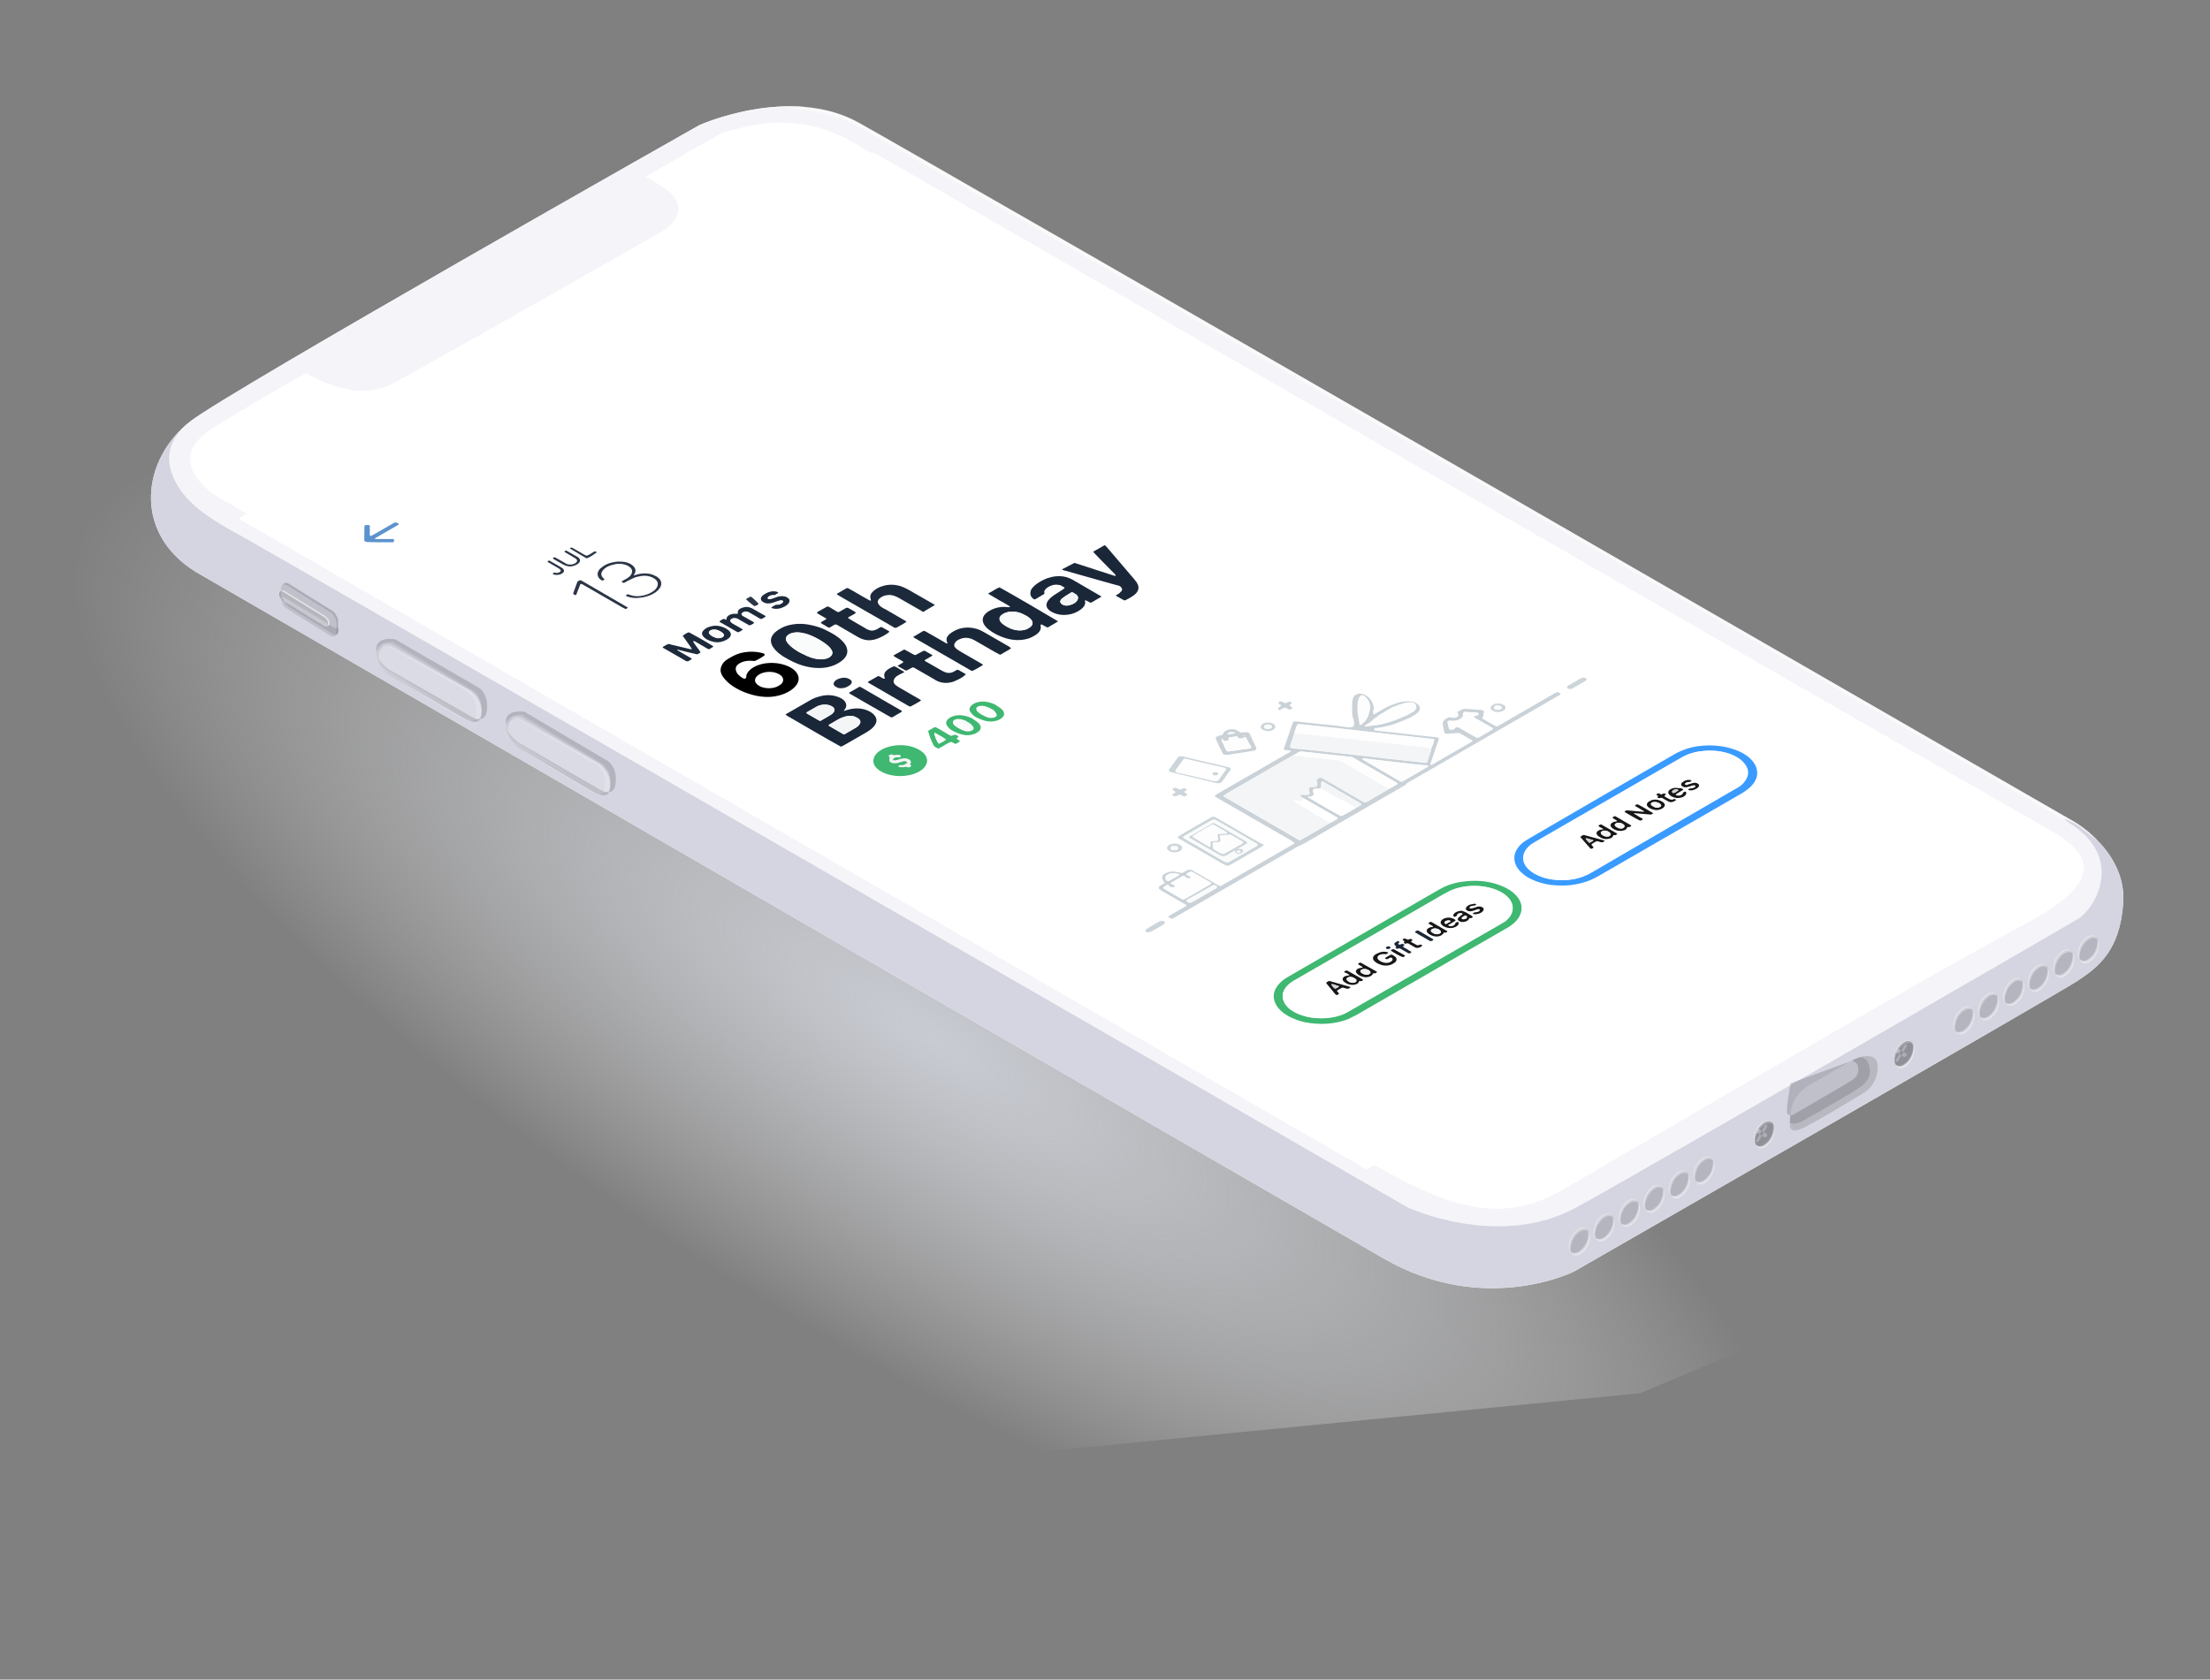 <svg xmlns="http://www.w3.org/2000/svg" xmlns:xlink="http://www.w3.org/1999/xlink" xmlns:v="https://vecta.io/nano" viewBox="0 0 955 726"><rect x="0" y="0" width="955" height="726" fill="#808080" stroke="none"/><style><![CDATA[.j{fill:#fff}.k{fill:#f4f5f6}.l{fill:#ccd5da}.m{fill:#fafbfb}.n{fill:#1d2a3b}.o{fill:#2c3546}.p{fill:#fdfdfe}.q{fill:#cad2d8}.r{fill:#3fb871}.s{fill:#fefefe}.t{fill:#181616}.u{fill-opacity:.1}.v{fill-opacity:.19}.w{fill-opacity:.15}.x{fill-opacity:.37}.y{fill:#1a2739}.z{fill:#192738}.AA{fill:#1b2839}]]></style><radialGradient id="A" cx="-356.189" cy="2833.276" r="1" gradientTransform="matrix(-70.661 115.876 367.099 223.858 -1064862.25 -592535.562)" gradientUnits="userSpaceOnUse"><stop offset="0" stop-color="#dee2ec" stop-opacity=".77"></stop><stop offset="1" stop-color="#fff" stop-opacity="0"></stop></radialGradient><path d="M7.8 346.2v-222l95.3-102.3 786.5 504.3-180.8 76-307.5 30-393.5-286z" fill="url(#A)"></path><g fill-rule="evenodd"><path d="M896.6 355.4s22.4 12.9 20.9 34.9c-1.4 20.1-10.2 27.4-19.8 33.7S680.2 549.6 680.2 549.6s-38.9 19.6-82.6-5.8l-513-296.6c-27.6-17.1-23.2-48.9-2.3-65.1 16.8-13.1 219.9-128 219.9-128s38.9-17.5 68.6-1.2c27.8 15.4 525.8 302.5 525.8 302.5z" fill="#fafafa"></path><use xlink:href="#C" class="j u"></use><use xlink:href="#C" fill="#f4f4f9"></use><path d="M917.5 390.3c-1.4 20.1-10.2 27.4-19.8 33.7S680.2 549.6 680.2 549.6s-38.9 19.6-82.6-5.8l-513-296.6c-26-16.1-23.6-45.2-5.8-62.1-3.4 3.6-7.7 10.1-4.7 19.1 3.3 9.8 11.4 17.2 26.8 25.6s507.2 292 507.2 292 39.6 18.6 73.3 0 211-121.3 216.4-124.5c7.4-4.4 20.2-25.7-2.3-40.7-8.9-5.9 2.3 0 2.3 0l8.8 6.9c5.8 6 11.7 15.2 10.9 26.8z" fill="#d5d5e1"></path><path d="M782 469s-7.3 3.7-8.2 11.9c-.8 7-.9 9.9 6.7 6S806 472 806 472c1.7-1.2 3.1-2.9 4-4.7.9-1.9 1.4-4 1.3-6.1-.1-7.5-9.2-3.7-10.5-3S782 469 782 469zm24 3s-17.9 11-25.5 14.9c-5.8 3-7.1 2-7.1-1.7 1.8 1.6 6-.9 6-.9s16-9 22.5-13.1c6.5-4 6.8-7.4 5.6-11.2-.2-.8-.7-1.6-1.3-2.1s-1.4-.9-2.3-.9c3.1-.8 7.2-.9 7.3 4.2.1 2.1-.3 4.2-1.3 6.1-.8 1.8-2.2 3.5-3.9 4.7z" class="u"></path><path d="M806 472s-17.9 11-25.5 14.9c-5.8 3-7.1 2-7.1-1.7 1.8 1.6 6-.9 6-.9s16-9 22.5-13.1c6.5-4 6.8-7.4 5.6-11.2-.2-.8-.7-1.6-1.3-2.1s-1.4-.9-2.3-.9c3.1-.8 7.2-.9 7.3 4.2.1 2.1-.3 4.2-1.3 6.1-.8 1.8-2.2 3.5-3.9 4.7z" class="j v"></path><path d="M682.5 531.5c2.3-1.3 4.2-.2 4.2 2.5-.1 1.5-.5 2.9-1.2 4.2s-1.8 2.4-3 3.2c-2.3 1.3-4.2.2-4.2-2.5.1-1.5.5-2.9 1.2-4.2s1.8-2.4 3-3.2zm10.7-6.1c2.3-1.3 4.2-.2 4.2 2.5-.1 1.5-.5 2.9-1.2 4.2s-1.8 2.4-3 3.2c-2.3 1.3-4.2.2-4.2-2.5.1-1.5.5-2.9 1.2-4.2a8.37 8.37 0 0 1 3-3.2zm10.9-6.2c2.3-1.3 4.2-.2 4.2 2.5-.1 1.5-.5 2.9-1.2 4.2s-1.8 2.4-3 3.2c-2.3 1.3-4.2.2-4.2-2.5.1-1.5.5-2.9 1.2-4.2s1.8-2.4 3-3.2h0zm10.7-6.1c2.3-1.3 4.2-.2 4.2 2.5-.1 1.5-.5 2.9-1.2 4.2s-1.8 2.4-3 3.2c-2.3 1.3-4.2.2-4.2-2.5.1-1.5.5-2.9 1.2-4.2a8.37 8.37 0 0 1 3-3.2h0zm10.9-6.3c2.3-1.3 4.2-.2 4.2 2.5-.1 1.5-.5 2.9-1.2 4.2s-1.8 2.4-3 3.2c-2.3 1.3-4.2.2-4.2-2.5.1-1.5.5-2.9 1.2-4.2s1.7-2.3 3-3.2h0zm10.6-6c2.3-1.3 4.2-.2 4.2 2.5-.1 1.5-.5 2.9-1.2 4.2s-1.8 2.4-3 3.2c-2.3 1.3-4.2.2-4.2-2.5.1-1.5.5-2.9 1.2-4.2.8-1.3 1.8-2.4 3-3.2h0zM848.6 436c2.3-1.3 4.2-.2 4.2 2.5-.1 1.5-.5 2.9-1.2 4.2s-1.8 2.4-3 3.2c-2.3 1.3-4.2.2-4.2-2.5.1-1.5.5-2.9 1.2-4.2s1.8-2.4 3-3.2h0zm10.7-6.1c2.3-1.3 4.2-.2 4.2 2.5-.1 1.5-.5 2.9-1.2 4.2s-1.8 2.4-3 3.2c-2.3 1.3-4.2.2-4.2-2.5.1-1.5.5-2.9 1.2-4.2a8.37 8.37 0 0 1 3-3.2h0zm10.9-6.2c2.3-1.3 4.2-.2 4.2 2.5-.1 1.5-.5 2.9-1.2 4.2s-1.8 2.4-3 3.2c-2.3 1.3-4.2.2-4.2-2.5.1-1.5.5-2.9 1.2-4.2s1.8-2.4 3-3.2h0zm10.7-6.1c2.3-1.3 4.2-.2 4.2 2.5-.1 1.5-.5 2.9-1.2 4.2s-1.8 2.4-3 3.2c-2.3 1.3-4.2.2-4.2-2.5.1-1.5.5-2.9 1.2-4.2a8.37 8.37 0 0 1 3-3.2h0zm10.9-6.3c2.3-1.3 4.2-.2 4.2 2.5-.1 1.5-.5 2.9-1.2 4.2s-1.8 2.4-3 3.2c-2.3 1.3-4.2.2-4.2-2.5.1-1.5.5-2.9 1.2-4.2s1.8-2.4 3-3.2h0zm10.7-6.1c2.3-1.3 4.2-.2 4.2 2.5-.1 1.5-.5 2.9-1.2 4.2s-1.8 2.4-3 3.2c-2.3 1.3-4.2.2-4.2-2.5.1-1.5.5-2.9 1.2-4.2a8.37 8.37 0 0 1 3-3.2h0z" class="w"></path><path d="M682.9 532.3c2.3-1.3 4.2-.2 4.2 2.5-.1 1.5-.5 2.9-1.2 4.2s-1.8 2.4-3 3.2c-2.3 1.3-4.2.2-4.2-2.5.1-1.5.5-2.9 1.2-4.2a8.37 8.37 0 0 1 3-3.2zm10.6-6.1c2.3-1.3 4.2-.2 4.2 2.5-.1 1.5-.5 2.9-1.2 4.2s-1.8 2.4-3 3.2c-2.3 1.3-4.2.2-4.2-2.5.1-1.5.5-2.9 1.2-4.2.8-1.3 1.8-2.4 3-3.2zm11-6.3c2.3-1.3 4.2-.2 4.2 2.5-.1 1.5-.5 2.9-1.2 4.2s-1.8 2.4-3 3.2c-2.3 1.3-4.2.2-4.2-2.5.1-1.5.5-2.9 1.2-4.2a8.37 8.37 0 0 1 3-3.2h0zm10.6-6.1c2.3-1.3 4.2-.2 4.2 2.5-.1 1.5-.5 2.9-1.2 4.2s-1.8 2.4-3 3.2c-2.3 1.3-4.2.2-4.2-2.5.1-1.5.5-2.9 1.2-4.2.8-1.3 1.8-2.4 3-3.2h0zm11-6.2c2.3-1.3 4.2-.2 4.2 2.5-.1 1.5-.5 2.9-1.2 4.2s-1.8 2.4-3 3.2c-2.3 1.3-4.2.2-4.2-2.5.1-1.5.5-2.9 1.2-4.2a8.37 8.37 0 0 1 3-3.2h0zm10.6-6.1c2.3-1.3 4.2-.2 4.2 2.5-.1 1.5-.5 2.9-1.2 4.2s-1.8 2.4-3 3.2c-2.3 1.3-4.2.2-4.2-2.5.1-1.5.5-2.9 1.2-4.2s1.8-2.4 3-3.2h0zm-54.6 29.6c2.3-1.3 4.2-.2 4.2 2.5-.1 1.5-.5 2.9-1.2 4.2s-1.8 2.4-3 3.2c-2.3 1.3-4.2.2-4.2-2.5.1-1.5.5-2.9 1.2-4.2.8-1.2 1.8-2.3 3-3.2h0zm10.7-6c2.3-1.3 4.2-.2 4.2 2.5-.1 1.5-.5 2.9-1.2 4.2s-1.8 2.4-3 3.2c-2.3 1.3-4.2.2-4.2-2.5.1-1.5.5-2.9 1.2-4.2a8.37 8.37 0 0 1 3-3.2h0zm10.9-6.3c2.3-1.3 4.2-.2 4.2 2.5-.1 1.5-.5 2.9-1.2 4.2s-1.8 2.4-3 3.2c-2.3 1.3-4.2.2-4.2-2.5.1-1.5.5-2.9 1.2-4.2s1.8-2.4 3-3.2h0zm10.7-6.1c2.3-1.3 4.2-.2 4.2 2.5-.1 1.5-.5 2.9-1.2 4.2s-1.8 2.4-3 3.2c-2.3 1.3-4.2.2-4.2-2.5.1-1.5.5-2.9 1.2-4.2a8.37 8.37 0 0 1 3-3.2h0zm10.9-6.2c2.3-1.3 4.2-.2 4.2 2.5-.1 1.5-.5 2.9-1.2 4.2s-1.8 2.4-3 3.2c-2.3 1.3-4.2.2-4.2-2.5.1-1.5.5-2.9 1.2-4.2s1.8-2.4 3-3.2h0zm10.7-6.1c2.3-1.3 4.2-.2 4.2 2.5-.1 1.5-.5 2.9-1.2 4.2s-1.8 2.4-3 3.2c-2.3 1.3-4.2.2-4.2-2.5.1-1.5.5-2.9 1.2-4.2a8.37 8.37 0 0 1 3-3.2h0zm113-63.7c2.3-1.3 4.2-.2 4.2 2.5-.1 1.5-.5 2.9-1.2 4.2s-1.8 2.4-3 3.2c-2.3 1.3-4.2.2-4.2-2.5.1-1.5.5-2.9 1.2-4.2a8.37 8.37 0 0 1 3-3.2h0zm10.7-6.1c2.3-1.3 4.2-.2 4.2 2.5-.1 1.5-.5 2.9-1.2 4.2s-1.8 2.4-3 3.2c-2.3 1.3-4.2.2-4.2-2.5.1-1.5.5-2.9 1.2-4.2.7-1.2 1.7-2.3 3-3.2h0zm10.9-6.2c2.3-1.3 4.2-.2 4.2 2.5-.1 1.5-.5 2.9-1.2 4.2s-1.8 2.4-3 3.2c-2.3 1.3-4.2.2-4.2-2.5.1-1.5.5-2.9 1.2-4.2a8.37 8.37 0 0 1 3-3.2h0zm10.6-6.1c2.3-1.3 4.2-.2 4.2 2.5-.1 1.5-.5 2.9-1.2 4.2s-1.8 2.4-3 3.2c-2.3 1.3-4.2.2-4.2-2.5.1-1.5.5-2.9 1.2-4.2.8-1.3 1.8-2.4 3-3.2h0zm11-6.2c2.3-1.3 4.2-.2 4.2 2.5-.1 1.5-.5 2.9-1.2 4.2s-1.8 2.4-3 3.2c-2.3 1.3-4.2.2-4.2-2.5.1-1.5.5-2.9 1.2-4.2a8.37 8.37 0 0 1 3-3.2h0zm10.6-6.1c2.3-1.3 4.2-.2 4.2 2.5-.1 1.5-.5 2.9-1.2 4.2s-1.8 2.4-3 3.2c-2.3 1.3-4.2.2-4.2-2.5.1-1.5.5-2.9 1.2-4.2.8-1.3 1.8-2.4 3-3.2h0zm-54.6 29.6c2.3-1.3 4.2-.2 4.2 2.5-.1 1.5-.5 2.9-1.2 4.2s-1.8 2.4-3 3.2c-2.3 1.3-4.2.2-4.2-2.5.1-1.5.5-2.9 1.2-4.2.8-1.3 1.8-2.4 3-3.2h0zm10.7-6.1c2.3-1.3 4.2-.2 4.2 2.5-.1 1.5-.5 2.9-1.2 4.2s-1.8 2.4-3 3.2c-2.3 1.3-4.2.2-4.2-2.5.1-1.5.5-2.9 1.2-4.2s1.8-2.4 3-3.2h0zm10.9-6.2c2.3-1.3 4.2-.2 4.2 2.5-.1 1.5-.5 2.9-1.2 4.2s-1.8 2.4-3 3.2c-2.3 1.3-4.2.2-4.2-2.5.1-1.5.5-2.9 1.2-4.2.8-1.3 1.8-2.4 3-3.2h0zm10.7-6.1c2.3-1.3 4.2-.2 4.2 2.5-.1 1.5-.5 2.9-1.2 4.2s-1.8 2.4-3 3.2c-2.3 1.3-4.2.2-4.2-2.5.1-1.5.5-2.9 1.2-4.2a8.37 8.37 0 0 1 3-3.2h0zm10.9-6.3c2.3-1.3 4.2-.2 4.2 2.5-.1 1.5-.5 2.9-1.2 4.2s-1.8 2.4-3 3.2c-2.3 1.3-4.2.2-4.2-2.5.1-1.5.5-2.9 1.2-4.2.8-1.3 1.8-2.3 3-3.2h0zm10.7-6.1c2.3-1.3 4.2-.2 4.2 2.5-.1 1.5-.5 2.9-1.2 4.2s-1.8 2.4-3 3.2c-2.3 1.3-4.2.2-4.2-2.5.1-1.5.5-2.9 1.2-4.2.7-1.2 1.7-2.3 3-3.2h0z" class="j x"></path><path d="M822.7 450.5c2.3-1.3 4.2-.2 4.2 2.5-.1 1.5-.5 2.9-1.2 4.2s-1.8 2.4-3 3.2c-2.3 1.3-4.2.2-4.2-2.5.1-1.5.5-2.9 1.2-4.2.8-1.3 1.8-2.3 3-3.2z" class="v"></path><path d="M823.1 451.3c2.3-1.3 4.2-.2 4.2 2.5-.1 1.5-.5 2.9-1.2 4.2s-1.8 2.4-3 3.2c-2.3 1.3-4.2.2-4.2-2.5.1-1.5.5-2.9 1.2-4.2s1.8-2.4 3-3.2zm-.7-1.1c2.3-1.3 4.2-.2 4.2 2.5-.1 1.5-.5 2.9-1.2 4.2s-1.8 2.4-3 3.2c-2.3 1.3-4.2.2-4.2-2.5.1-1.5.5-2.9 1.2-4.2a8.37 8.37 0 0 1 3-3.2h0z" class="j x"></path><path d="M819.4 453.9a.78.78 0 0 1 .4-.4c.2-.1.4-.1.6-.1l3.4 2c.1.2.2.3.2.5s-.1.4-.2.5a.78.78 0 0 1-.4.4c-.2.1-.4.1-.6.1l-3.4-2c-.1-.1-.2-.3-.2-.5s.1-.3.2-.5zm0 4l3.4-5.9a.78.78 0 0 1 .4-.4c.2-.1.4-.1.6-.1.1.2.2.3.2.5s-.1.4-.2.5l-3.4 5.9a.78.78 0 0 1-.4.4c-.2.1-.4.1-.6.1-.1-.2-.2-.3-.2-.5s.1-.4.2-.5zm3.3-7.4c2.3-1.3 4.2-.2 4.2 2.5-.1 1.5-.5 2.9-1.2 4.2s-1.8 2.4-3 3.2c-2.3 1.3-4.2.2-4.2-2.5.1-1.5.5-2.9 1.2-4.2.8-1.3 1.8-2.3 3-3.2z" fill-opacity=".17"></path><path d="M762.4 485.2c2.3-1.3 4.2-.2 4.2 2.5-.1 1.5-.5 2.9-1.2 4.2s-1.8 2.4-3 3.2c-2.3 1.3-4.2.2-4.2-2.5.1-1.5.5-2.9 1.2-4.2.7-1.2 1.7-2.3 3-3.2z" class="v"></path><path d="M762.7 486c2.3-1.3 4.2-.2 4.2 2.5-.1 1.5-.5 2.9-1.2 4.2s-1.8 2.4-3 3.2c-2.3 1.3-4.2.2-4.2-2.5.1-1.5.5-2.9 1.2-4.2.8-1.3 1.8-2.4 3-3.2zm-.7-1.1c2.3-1.3 4.2-.2 4.2 2.5-.1 1.5-.5 2.9-1.2 4.2s-1.8 2.4-3 3.2c-2.3 1.3-4.2.2-4.2-2.5.1-1.5.5-2.9 1.2-4.2s1.8-2.4 3-3.2h0z" class="j x"></path><path d="M759.1 488.6a.78.78 0 0 1 .4-.4c.2-.1.4-.1.6-.1l3.4 2c.1.2.2.3.2.5s-.1.4-.2.5a.78.78 0 0 1-.4.4c-.2.1-.4.1-.6.1l-3.4-2c-.1-.2-.2-.3-.2-.5s0-.3.2-.5zm0 4l3.4-5.9a.78.78 0 0 1 .4-.4c.2-.1.4-.1.6-.1.1.1.2.3.2.5s-.1.4-.2.5l-3.4 5.9a.78.78 0 0 1-.4.4c-.2.1-.4.1-.6.1-.1-.2-.2-.3-.2-.5s0-.4.2-.5zm3.3-7.4c2.3-1.3 4.2-.2 4.2 2.5-.1 1.5-.5 2.9-1.2 4.2s-1.8 2.4-3 3.2c-2.3 1.3-4.2.2-4.2-2.5.1-1.5.5-2.9 1.2-4.2.7-1.2 1.7-2.3 3-3.2zm38-26.7c.7.2 1.4.6 1.9 1.2s.7 1.4.7 2.1c.3 3-1.3 4.3-4.1 6s-23.6 13.8-23.6 13.8-2.5 1.5-3-.7c-.5-2.3 1.5-12.7 1.5-12.7l26.6-9.7zM782 469s-7.3 3.7-8.2 11.9c-.8 7-.9 9.9 6.7 6S806 472 806 472c1.7-1.2 3.1-2.9 4-4.8s1.4-4 1.3-6.1c-.1-7.5-9.2-3.7-10.5-3-1.3.8-18.8 10.9-18.8 10.9z" fill-opacity=".17"></path><path d="M170.7 276.3l36.1 20.9s4.8 2.7 3.5 10.5c-1 6.2-8.1 1.2-8.1 1.2l-32.6-18.6s-6.6-3.1-7-9.3 8.1-4.7 8.1-4.7zm-1.2 3.5l33.7 18.6s6.1 4.5 4.7 11.6c-.5 2.4-2.4 3.1-8.1 0s-32.6-19.8-32.6-19.8-4.7-3.3-3.5-8.1 5.8-2.3 5.8-2.3zm57.2 27.9l35.7 21.1s4.8 2.7 3.5 10.5c-1 6.2-8.1 1.2-8.1 1.2l-32.3-18.7s-6.6-3.2-6.9-9.4c-.4-6.2 8.1-4.7 8.1-4.7zm-1.2 3.6l33.4 18.8s6 4.6 4.6 11.7c-.5 2.4-2.4 3.1-8.1 0s-32.3-19.9-32.3-19.9-4.7-3.3-3.5-8.2c1.3-5 5.9-2.4 5.9-2.4z" fill-opacity=".09"></path><path d="M170.7 276.3l36.1 20.9s4.8 2.7 3.5 10.5c-1 6.2-8.1 1.2-8.1 1.2l-32.6-18.6s-6.6-3.1-7-9.3 8.1-4.7 8.1-4.7zm-1.2 1.2l34.9 20.9s4.8 2.7 3.5 10.5c-1 6.2-8.1 1.2-8.1 1.2l-30.2-17.4s-6.6-3.1-7-9.3c-.4-6.3 6.9-5.9 6.9-5.9zm57.2 30.2l35.7 21.1s4.8 2.7 3.5 10.5c-1 6.2-8.1 1.2-8.1 1.2l-32.3-18.7s-6.6-3.2-6.9-9.4c-.4-6.2 8.1-4.7 8.1-4.7zm-1.2 1.2l34.6 21.1s4.8 2.7 3.5 10.5c-1 6.2-8.1 1.2-8.1 1.2l-30-17.6s-6.6-3.2-6.9-9.4c-.4-6.1 6.9-5.8 6.9-5.8z" fill-opacity=".08"></path><g class="j"><path d="M169.5 278.7l33.7 19.8c1.8 1 3.2 2.6 4 4.5s1.1 4 .7 6c-.5 2.4-2.4 3.1-8.1 0s-32.6-18.6-32.6-18.6-4.7-3.3-3.5-8.1c.1-.6.4-1.2.7-1.8.4-.5.8-1 1.4-1.3.5-.3 1.2-.5 1.8-.6.7-.2 1.3-.1 1.9.1zm56 31.4l33.4 19.9c1.8 1.1 3.1 2.7 4 4.5.8 1.9 1 4 .6 6-.5 2.4-2.4 3.1-8.1 0s-32.3-18.7-32.3-18.7-4.7-3.3-3.5-8.2a4.49 4.49 0 0 1 .7-1.8c.4-.5.8-1 1.4-1.3.5-.3 1.2-.5 1.8-.6a4.27 4.27 0 0 1 2 .2z" class="w"></path><path d="M169.5 278.7l33.7 19.8c1.8 1.1 3.2 2.6 4 4.5s1.1 4 .7 6c-.5 2.4-2.4 3.1-8.1 0s-32.6-19.8-32.6-19.8-4.7-3.3-3.5-8.1c1.2-5 5.8-2.4 5.8-2.4zm-1.1 1.1l32.6 18.6c1.8 1.1 3.2 2.6 4 4.5s1.1 4 .7 6c-.5 2.4-1.3 4.3-7 1.2s-32.6-19.8-32.6-19.8-4.7-3.3-3.5-8.1c1.2-4.9 5.8-2.4 5.8-2.4zm57.1 30.3l33.4 19.9c1.8 1.1 3.1 2.7 4 4.5.8 1.9 1 4 .6 6-.5 2.4-2.4 3.1-8.1 0s-32.3-19.9-32.3-19.9-4.7-3.3-3.5-8.2c1.3-4.8 5.9-2.3 5.9-2.3zm-1.1 1.2l32.3 18.7c1.8 1.1 3.1 2.7 4 4.5.8 1.9 1 4 .6 6-.5 2.4-1.3 4.3-6.9 1.2-5.7-3.1-32.3-19.9-32.3-19.9s-4.7-3.3-3.5-8.2 5.8-2.3 5.8-2.3z" fill-opacity=".16"></path></g><path d="M124.9 252.4l18.5 11.5c.8.5 1.5 1.2 1.9 2.1.5.8.8 1.8.8 2.7v4c0 1.7-1.2 2.3-2.8 1.3l-18.5-11.5c-.8-.5-1.5-1.2-1.9-2.1-.5-.8-.8-1.8-.8-2.7v-4c0-1.7 1.3-2.3 2.8-1.3zm-1.7 3l17.5 10.8c.5.3.9.8 1.3 1.3.3.5.5 1.1.5 1.8h0c0 1.1-.8 1.5-1.8.9l-17.5-10.8c-.5-.3-.9-.8-1.3-1.3-.3-.5-.5-1.1-.5-1.8h0c0-1.1.8-1.5 1.8-.9zm-.7.4l17.5 10.8c.5.3.9.8 1.3 1.3.3.5.5 1.1.5 1.8h0c0 1.1-.8 1.5-1.8.9l-17.5-10.8c-.5-.3-.9-.8-1.3-1.3-.3-.5-.5-1.1-.5-1.8h0c0-1.1.8-1.5 1.8-.9h0zm.7-.4l17.5 10.8c.5.3.9.8 1.3 1.3.3.5.5 1.1.5 1.8h0c0 1.1-.8 1.5-1.8.9l-17.5-10.8c-.5-.3-.9-.8-1.3-1.3-.3-.5-.5-1.1-.5-1.8h0c0-1.1.8-1.5 1.8-.9z" class="u"></path><path d="M124.9 252.4l18.5 11.5c.8.5 1.5 1.2 1.9 2.1.5.8.8 1.8.8 2.7v4c0 1.7-1.2 2.3-2.8 1.3l-18.5-11.5c-.8-.5-1.5-1.2-1.9-2.1-.5-.8-.8-1.8-.8-2.7v-4c0-1.7 1.3-2.3 2.8-1.3zm-.7.7l18.5 11.5c.8.5 1.5 1.2 1.9 2.1.5.8.8 1.8.8 2.7v4c0 1.7-1.2 2.3-2.8 1.3l-18.5-11.5c-.8-.5-1.5-1.2-1.9-2.1s-.8-1.8-.8-2.7v-4c0-1.6 1.3-2.2 2.8-1.3h0zm-1 2.3l17.5 10.8c.5.3.9.8 1.3 1.3.3.5.5 1.1.5 1.8h0c0 1.1-.8 1.5-1.8.9l-17.5-10.8c-.5-.3-.9-.8-1.3-1.3-.3-.5-.5-1.1-.5-1.8h0c0-1.1.8-1.5 1.8-.9zm-.7.4l17.5 10.8c.5.3.9.8 1.3 1.3.3.5.5 1.1.5 1.8h0c0 1.1-.8 1.5-1.8.9l-17.5-10.8c-.5-.3-.9-.8-1.3-1.3-.3-.5-.5-1.1-.5-1.8h0c0-1.1.8-1.5 1.8-.9h0zm.7-.4l17.5 10.8c.5.3.9.8 1.3 1.3.3.5.5 1.1.5 1.8h0c0 1.1-.8 1.5-1.8.9l-17.5-10.8c-.5-.3-.9-.8-1.3-1.3-.3-.5-.5-1.1-.5-1.8h0c0-1.1.8-1.5 1.8-.9z" fill-opacity=".11"></path><path d="M146.3 272.6c0 1.7-1.2 2.3-2.8 1.3L125 262.4c-.8-.5-1.4-1.2-1.9-2a6.22 6.22 0 0 1-.9-2.6l21.5 13.1c.3.3.7.4 1.1.5s.8 0 1.2-.1l.4.6v.7zm-23.1-17.2l17.5 10.8c.5.3.9.8 1.3 1.3.3.5.5 1.1.5 1.8h0c0 1.1-.8 1.5-1.8.9l-17.5-10.8c-.5-.3-.9-.8-1.3-1.3-.3-.5-.5-1.1-.5-1.8h0c0-1.1.8-1.5 1.8-.9h0zm-.7.4l17.5 10.8c.5.3.9.8 1.3 1.3.3.5.5 1.1.5 1.8h0c0 1.1-.8 1.5-1.8.9l-17.5-10.8c-.5-.3-.9-.8-1.3-1.3-.3-.5-.5-1.1-.5-1.8h0c0-1.1.8-1.5 1.8-.9h0zm.7-.4l17.5 10.8c.5.3.9.8 1.3 1.3.3.5.5 1.1.5 1.8h0c0 1.1-.8 1.5-1.8.9l-17.5-10.8c-.5-.3-.9-.8-1.3-1.3-.3-.5-.5-1.1-.5-1.8h0c0-1.1.8-1.5 1.8-.9h0z" fill-opacity=".11"></path><g class="j"><path d="M122.8 255.8l17.5 10.8c.5.3.9.8 1.3 1.3.3.5.5 1.1.5 1.8h0c0 1.1-.8 1.5-1.8.9l-17.5-10.8c-.5-.3-.9-.8-1.3-1.3-.3-.5-.5-1.1-.5-1.8h0c0-1.1.8-1.5 1.8-.9z" class="w"></path><path d="M141.6 270.5c.1-.2.2-.5.2-.7h0c0-.6-.2-1.2-.5-1.8-.3-.5-.7-1-1.3-1.3l-17.5-10.8c-.3-.2-.6-.3-.9-.3l.3-.3c.1-.1.3-.1.4-.1.2 0 .3 0 .4.1s.3.1.4.2l17.5 10.8c.5.3.9.8 1.3 1.3.3.5.5 1.1.5 1.8h0v.4a.76.76 0 0 1-.2.4l-.3.3c0-.1-.2 0-.3 0z" fill-opacity=".53"></path><path d="M896.6 355.4s22.4 12.9 20.9 34.9c-1.4 20.1-10.2 27.4-19.8 33.7S680.2 549.6 680.2 549.6s-38.9 19.6-82.6-5.8l-513-296.6c-27.6-17.1-23.2-48.9-2.3-65.1 16.8-13.1 219.9-128 219.9-128s38.9-17.5 68.6-1.2c27.8 15.4 525.8 302.5 525.8 302.5zm20.9 34.9c-1.4 20.1-10.2 27.4-19.8 33.7S680.2 549.6 680.2 549.6s-38.9 19.6-82.6-5.8l-513-296.6c-26-16.1-23.6-45.2-5.8-62.1-3.4 3.6-7.7 10.1-4.7 19.1 3.3 9.8 11.4 17.2 26.8 25.6s507.2 292 507.2 292 39.6 18.6 73.3 0 211-121.3 216.4-124.5c7.4-4.4 20.9-26.7-2.3-40.7C866.3 339 371.9 55.3 371.9 55.3c-11-6.1-23.5-8.9-36.1-8.1 4.5-.3 7.9-.7 10.9-1 8.4.5 16.6 2.8 24 6.8l48.6 27.7 478.4 275.9 8.8 6.9c5.8 6 11.8 15.2 11 26.8zm-20.9-34.9s22.4 12.9 20.9 34.9c-1.4 20.1-10.2 27.4-19.8 33.7S680.2 549.6 680.2 549.6s-38.9 19.6-82.6-5.8l-513-296.6c-27.6-17.1-23.2-48.9-2.3-65.1 16.8-13.1 219.9-128 219.9-128s38.9-17.5 68.6-1.2c27.8 15.4 525.8 302.5 525.8 302.5zm20.9 34.9c-1.4 20.1-10.2 27.4-19.8 33.7S680.2 549.6 680.2 549.6s-38.9 19.6-82.6-5.8l-513-296.6c-26-16.1-23.6-45.2-5.8-62.1-3.4 3.6-7.7 10.1-4.7 19.1 3.3 9.8 11.4 17.2 26.8 25.6s507.2 292 507.2 292 39.6 18.6 73.3 0 211-121.3 216.4-124.5c7.4-4.4 20.9-26.7-2.3-40.7C866.3 339 371.9 55.3 371.9 55.3c-11-6.1-23.5-8.9-36.1-8.1 4.5-.3 7.9-.7 10.9-1 8.4.5 16.6 2.8 24 6.8l48.6 27.7 478.4 275.9 8.8 6.9c5.8 6 11.8 15.2 11 26.8zM132.3 161.2s20.5 13.5 37.2 4.7C186.3 157 287 99.5 287 99.5s13-8.2 1.2-17.4c-3-2.1-6.1-4-9.3-5.8l32.6-18.6s15.3-5.4 27.9-4.7c11.6.7 19.8 2.8 32.6 10.5S866.9 348.1 886.2 359s22.2 22.7-11.6 40.7c-45.7 24.2-192.5 111-202.5 116.3-28.3 14.8-53 2.8-90.7-19.8L93.9 214.7s-25.6-15.3-1.2-30.2c21.2-13 39.6-23.3 39.6-23.3z"></path></g></g><path d="M103.1 224.2L377.4 65.8l487.4 281.4-274.3 158.3z" class="j"></path><path d="M626.3 310l1.7.3c1 0 1.7-.3 2.1-.8.2-.3.2-.7-.1-1-.2-.2-.3-.4-.1-.8.5-.4 1.2-.7 1.9-1.1.5-.1.9-.2 1.2-.2h.3l7.2.5c.2.1.5.3.7.4 0 .2.1.5 0 .7-.2.4-.2.8-.2 1.2s-.2.9-.5 1.2c.1.1.1.2.2.3l5.8 3.3h.4c.7-.2 1.1-.6 1.7-.9l22.5-13c.5-.3 1-.6 1.7-.9h.4c.5.2 1 .4 1.2.8-.1.1-.1.2-.2.3l-1.6.9-63 36.4c-.4.2-.8.4-1.2.7-.2.1-.4.2-.5.4-.6.7-1.6 1.2-2.5 1.7l-41.5 24c-.8.4-1.5.9-2.5 1.2l-.6.3c-.4.2-.8.4-1.2.7l-51.2 29.5c-.6.3-1.1.7-1.8 1h-.4c-.5-.2-1-.4-1.3-.8.1-.1.1-.2.2-.3.4-.3.8-.5 1.3-.8l5.7-3.3c.3-.2.6-.3.6-.5-.1-.3-.4-.5-.7-.6l-6.6-3.8-4.3-2.5c-.1-.2-.3-.4-.4-.7.1-.2.2-.4.3-.7a61.71 61.71 0 0 1 2.2-1.3c.1-.2 0-.4-.1-.5-.2-.2-.3-.4-.5-.7-.5-.9-.6-1.7.2-2.6l1.6-.9c1.6-.5 3.2-.5 4.9 0l1.4.3.6-.3 1.8-1c.6-.2 1.1-.2 1.6-.1.6.1 1 .4 1.4.7l9.2 5.3c.4.3.9.5 1.3.8.1.1.3.1.5.2.2 0 .4-.1.6-.1.4-.2.8-.4 1.2-.7l29.1-16.8c.5-.3 1.1-.5 1.3-.9.1-.2-.1-.3-.3-.5l-1.4-.9-31.2-18c-.5-.3-1.1-.6-1.5-1 .1-.1.1-.3.2-.3l1.4-.9 19.9-11.5 9.9-5.7 1.4-.8c.2-.2.2-.3 0-.4-.7-.2-1.7-.2-2.5-.3-.3-.1-.4-.3-.4-.5 0-.1 0-.2.1-.4l3.8-11s0-.1.1-.1c.2-.2.5-.4 1.1-.4l6.3.7 5.5.6a170.53 170.53 0 0 1 10.3 1.2c.5.1 1 .1 1.4.1.4-.1.8-.2 1.1-.2.5-.3.6-.6.6-.9.1-.6.1-1.1-.1-1.7-.1-.3-.1-.6-.2-.8-.2-.7-.4-1.5-.5-2.2v-.7-3.2c0-.9 0-1.8.3-2.6.2-.5.4-.9.6-1.3.5-.4 1-.7 1.6-.9 1-.2 1.7 0 2.5.2 1.6.7 2.6 1.7 3.3 2.8.5.8.8 1.7 1 2.6.1.4.1.9-.1 1.3-.2.6-.1 1.2-.1 1.8.2.1.3.1.4.2a9.13 9.13 0 0 0 1.3-.8l2.6-1.5c2-1.2 4.4-2.1 7-2.9.3-.1.6-.2.9-.2 2.3-.4 4.4-.4 6.4.5.2.2.4.4.7.6.6.4.8.9.8 1.4v.8a1.08 1.08 0 0 1-.3.7 6.73 6.73 0 0 1-1.5 1.4l-2.2 1.3-.6.3c-.7.2-1.2.5-1.8.8-.4.2-1 .3-1.4.5-1.2.6-2.6 1-3.9 1.5-.6.2-1.2.4-1.8.5l-2.7.6c-.4.1-.8.1-1.2.2l-2.1.3c-.3.4-.3.4-.1.9.2 0 .3.1.5.1l6.5.7 14.2 1.6 5.7.6c.2 0 .4.1.5.1.4.1.4.3.5.5l-1.8 5.3-1.8 5.3c-.1.2-.1.3-.1.5 0 .1.1.2.4.3.3-.2.6-.3.9-.5l15.8-9.1 1-.6c.1-.1.1-.2.2-.3-.1-.1-.2-.2-.4-.3l-5.3-3c-.1-.1-.2-.1-.4-.1l-5 .4c-.6-.1-.9-.3-1.1-.5 0-.1-.1-.1-.1-.2l-.5-2.6c-.2-.7-.2-1.3 0-2 1-1.2 1.5-1.5 2.7-1.9zM586 349.2l2-1.2c.2-.1.3-.3.2-.5l-.3-.3-16-9.3c-.1-.1-.2-.1-.4-.1s-.5 0-.5.2c-.1.3-.1.5-.1.8 0 .6.1 1.3-.1 1.9-.9.2-1.9.2-2.8.2-.2.1-.3.2-.5.3-.2.4-.1.9 0 1.3.2.4.2.9 0 1.2-.2.2-.4.4-.8.5-.5.1-1.1 0-1.5.2v.1a1.38 1.38 0 0 0 .4.3c6.6 3.9 12.3 7.1 13.7 7.8h.4c1.3-.4 3.8-1.8 6.3-3.4zm32.3-25.6l.3-.3c.6-1.1.9-2.3 1.2-3.5 0-.1-.1-.2-.2-.3-.4-.1-.8-.1-1.2-.2l-10.7-1.2c-4.4-.4-8.8-1-13.2-1.5l-17.6-2-14-1.5c-.4 0-.8-.1-1.2-.1s-.8 0-1.2.4c-.3 1-.8 2.1-1.1 3.3-.1.4-.3.9-.4 1.3l-1.4 4.1c-.1.2-.1.4-.1.6 0 .3.1.5.7.7 1.6.2 3.3.4 5.1.5l14.8 1.6 14.2 1.6 7.7.9 9.3 1 5.3.6c.6.1 1.2.2 1.8.1a.82.82 0 0 0 .5-.8l1.2-3.6c.1-.4.3-.8.4-1.2 0-.2 0-.3-.2-.5zm-59.5 2.9l-7.9 4.5-20.6 11.9c-.5.3-1 .6-1.4.9-.1.1-.1.2-.2.3.1.1.1.2.2.2l32.1 18.6c.1.1.3.1.5.2h.5c.4-.2.9-.5 1.4-.8l6.6-3.8c1.6-.9 3.2-1.9 4.8-2.8 1.1-.6 2.2-1.2 3.2-1.9v-.3c-.4-.3-.9-.6-1.4-.9l-10.8-6.2c-.8-.5-1.6-.9-2.4-1.3-.5-.3-1-.6-1.4-.9-.2-.3-.2-.5.2-.7 1.1-.2 2.3.1 3.4-.1l.3-.3c.1-.4 0-.7-.1-1.1a2.21 2.21 0 0 1 0-1.6c.2-.1.3-.2.5-.3.7 0 1.5 0 2.1-.1.5-.1.7-.3.8-.5.1-.6.1-1.2-.1-1.8-.1-.3-.2-.6.1-1 .2-.1.5-.3.8-.5.1-.1.3-.1.5-.2h.5c.3.2.7.4 1 .6 1.3.7 2.5 1.5 3.8 2.2l12.4 7.2c.5.3.9.6 1.5.8h.5l.6-.3 9.6-5.6c1.2-.7 2.4-1.3 3.5-2v-.3l-.1-.1c-.1-.1-.2-.1-.2-.2l-.6-.3-18.4-10.6s-.1-.1-.2-.1-.1 0-.3-.1c-.6-.1-1.3-.2-1.9-.2l-15.4-1.7c-1.3-.1-2.6-.3-3.8-.4-.5-.1-1-.1-1.5.1-.9.4-1.8 1-2.7 1.5zm30 1.4c0 .1-.1.2 0 .2.1.1.3.3.5.4l15.3 8.9c.2.1.5.3.7.4h.5c.2-.1.5-.2.8-.4l10.5-6.1.1-.1v-.1c-.2-.2-.5-.2-.9-.3l-6.1-.6-15.8-1.8c-1.4-.1-2.7-.3-4-.5-.5 0-1-.1-1.6 0zm-77.1 60.8c.3-.1.6-.3.9-.4l9.9-5.7c.2-.1.5-.3.7-.4.1-.1.1-.2.2-.3-.1-.1-.1-.2-.2-.2l-7.9-4.6c-.1-.1-.3-.1-.5-.2-.2 0-.4 0-.6.1-.6.3-1.3.6-1.6 1.1a1.38 1.38 0 0 0 .4.3c.3.1.7.2 1.1.4.5.2.6.7.1.9-.4.2-1.1.2-1.5-.1-.1-.1-.3-.2-.4-.3s-.1-.2-.3-.3c-.2-.2-.5-.3-1-.2l-5 2.9c-.1.1-.1.1-.1.2l.3.3.9.3c.5.2.7.5.5.9-.1.1-.2.2-.4.2-.6.1-1.1.2-1.6-.1-.2-.3-.4-.6-.6-.8-.2 0-.3-.1-.5-.1-.7.3-1.3.6-1.8 1.1v.3c1.2.8 7.3 4.3 8.5 4.9.2-.2.3-.2.5-.2zM645 314.8c-.3-.3-.9-.6-1.4-.9-1.8-1.1-3.7-2.1-5.6-3.2-.3-.2-.6-.3-.8-.5-.3-.2-.2-.6.2-.7.3-.1.7-.2 1.1-.3.6-.2.7-.7.2-1-.1-.1-.3-.1-.5-.2h-1c-1.1 0-2.2 0-3.3-.2h-1c-.2.1-.3.3-.5.4 0 .8.2 1.5-.7 2.3-.4.2-1 .6-1.4.8-1.2.4-2.3.4-3.5.3h-.4c-.3.1-.5.2-.7.5-.2.6.3 1.2.3 1.8 0 .4.2.9.4 1.3.2.1.3.2.5.2.7.1 1.3 0 1.6-.4l.3-.3c.3-.3.8-.4 1.5-.3.3.2.8.4 1.2.7l5.6 3.2c.4.2.7.5 1.3.6.7 0 1-.3 1.5-.6.5-.2.9-.5 1.3-.8.5-.3 1-.6 1.5-.8.4-.3.9-.5 1.3-.8s.9-.5 1.2-.8c-.2-.1-.2-.2-.2-.3zm-35.5-11.2c-1.1.1-2 .1-2.8.4-1.2.4-2.5.6-3.5 1.2-.1.1-.2.1-.3.1-.9.2-1.6.6-2.2 1l-3.6 2.1c-.6.4-1.3.7-1.7 1.2-.1.1-.3.3-.5.4-1 .5-1.7 1.3-2.4 1.9-.4.3-.8.6-1.3.9l-1.5.9c.1.2.3.2.5.2 1.9-.2 3.8-.4 5.6-.7.9-.1 1.8-.3 2.7-.6 3.2-.9 4.9-1.5 7.8-2.8.2-.1.5-.2.7-.3.3-.1.7-.3 1-.4l3.2-1.8c.3-.4.5-.9.8-1.2 0-.5.1-.9-.1-1.4l-.9-.9c-.5 0-1-.1-1.5-.2zm-19.8 8.4c1.5-1.9 1.9-3.8 2.3-5.7.2-1-.2-2.4-.8-3.4-.3-.6-.8-1.1-1.3-1.6-.4-.3-.8-.6-1.5-.7-.1 0-.2 0-.2.1-.3.2-.5.5-.8.7-.2.5-.4 1-.5 1.5-.1.2-.2.5-.2.7 0 1.8-.3 3.7.2 5.5.1.2 0 .4 0 .6s0 .5.1.7c.3.9.4 1.9.5 2.8 0 .1.1.1.2.2.6-.2.6-.2.8-.4.4-.5.8-.8 1.2-1zm-75.3 78.2c.4-.2.8-.5 1.3-.7l8.9-5.1c.3-.2.7-.4 1-.6.1-.1.1-.1.2-.3v-.4c-.3-.3-.6-.5-1.3-.6-.9.3-1.5.8-2.3 1.2-.8.5-1.7 1-2.5 1.4-.8.5-1.6.9-2.3 1.3-.8.5-1.7 1-2.5 1.4-.8.5-1.6.9-2.3 1.4.1.5.7.7 1.2.9.2.1.4.1.6.1zm-9.1-12.5c-.5.3-1.1.5-1.5.9-.2.4-.1.8-.1 1.2 0 .3.2.6.5.9.1.1.3.1.5.2.2 0 .3-.1.4-.1 1.5-.8 2.9-1.7 4.4-2.5.1-.1.2-.2 0-.4-.4-.1-.8-.3-1.2-.4a5.97 5.97 0 0 0-3 .2z" class="q"></path><path d="M618.4 420.1l-32.2 18.6-3.4 1.7c-4.2 1.7-8.8 2.4-13.9 2.1-3.4-.2-6.6-.8-9.4-2-4.8-1.9-7.8-4.6-8.8-7.9-.9-3.1.3-5.9 3.2-8.5.8-.7 1.7-1.3 2.8-1.9l4.1-2.4 60.4-34.9c1-.6 2-1.1 3-1.6 2.8-1.3 6-2.1 9.5-2.4 5.3-.5 10.2.1 14.6 1.8 5.7 2.1 9.1 5.9 9.2 9.5.1 2.7-1.2 5.2-4 7.4-.8.6-1.6 1.2-2.6 1.7l-15.6 9-16.9 9.8zm-2.9-1.7l32-18.5c.7-.4 1.4-.8 2-1.2.4-.3.8-.5 1.2-.8 2-1.7 3-3.7 2.9-5.8-.1-3.3-3.4-6.5-8.8-8.1-6.3-1.9-14.1-1.4-19.5 1.7-.5.3-1 .6-1.5.8L560.6 423c-.5.3-1.1.6-1.6.9-1 .6-1.9 1.3-2.6 2-1.9 2-2.6 4.1-1.9 6.3 1 3 3.7 5.3 8.4 6.7 3.1 1 6.5 1.4 10 1.1 3.5-.2 6.6-1 9.2-2.5.6-.4 1.3-.7 1.9-1.1l31.5-18z" class="r"></path><path d="M692.3 344.1l31.3-18.1c1-.6 2.1-1.1 3.3-1.6 2.8-1.2 5.9-1.9 9.3-2.1 4.1-.3 8.1.1 11.8 1.2 2.4.7 4.6 1.6 6.3 2.8 3 2 4.7 4.4 5 7.1.3 2.6-.9 5-3.4 7.2-.7.6-1.5 1.2-2.4 1.8-.4.3-.9.5-1.3.8l-61.5 35.5c-1.1.6-2.2 1.2-3.4 1.7-2.6 1.1-5.5 1.8-8.6 2.2-2.9.3-5.8.2-8.6-.1-2.3-.3-4.4-.9-6.4-1.6-1.2-.5-2.3-1-3.4-1.6-3.7-2.3-5.7-4.9-5.9-8-.1-1.9.5-3.6 1.9-5.3.9-1.2 2.2-2.2 3.7-3.1.6-.3 1.2-.7 1.7-1l30.6-17.8zm26.2 15.1l30.4-17.6c.6-.3 1.2-.7 1.8-1 1-.6 1.8-1.2 2.5-1.9 2.8-3 3-6.1.3-9.1-1.3-1.5-3.2-2.7-5.6-3.6-2.9-1.1-6.1-1.6-9.6-1.5-4.2.1-7.8.9-10.8 2.6-.6.3-1.1.6-1.6.9l-61.4 35.4c-.7.4-1.4.8-2 1.2-.3.2-.7.4-.9.6-2.2 1.9-3.3 3.9-3.1 6.2.3 3 2.7 5.4 6.8 7.2 2 .9 4.4 1.5 7 1.7 5.5.5 10.2-.4 14.3-2.5.6-.3 1.2-.7 1.8-1l30.1-17.6z" fill="#399bff"></path><path d="M364.8 307.3a9.83 9.83 0 0 1 1.6-.5c2.8-.8 5.6-.8 8.2.2 2.8 1.1 4.7 3.1 4 5.3-.4 1.2-1.3 2.2-2.6 3.2l-1.5 1-10.1 5.8c-.2.1-.5.2-.8.4h-.3c-7.8-4.3-15.3-8.8-23-13.2-.3-.2-.5-.4-.8-.5 0-.1.1-.2.1-.3.2-.1.4-.2.7-.4l9.4-5.4c1.2-.7 2.4-1.3 3.9-1.7.6-.2 1.2-.3 1.9-.5 2.9-.5 5.4-.1 7.7 1 2.4 1.2 3.2 3.3 1.8 5-.1.1-.2.3-.3.4-.1 0 0 .1.1.2zm0 10.1c.1 0 .1 0 .2-.1 1.7-.9 3.3-1.9 5-2.9.5-.3.9-.7 1.2-1.1 1-1.2.5-2.2-.8-3a.76.76 0 0 0-.4-.2c-1.2-.7-2.7-.8-4.2-.5-.6.1-1.1.3-1.7.5s-1.2.5-1.8.8c-1.3.7-2.5 1.5-3.8 2.2-.1.1-.3.2-.4.3v.3l6.2 3.6c.2.1.4.1.5.1zm-16.3-9.3c0 .1 0 .2.1.2l5.4 3.1c.1.1.4.1.6.1 1.4-.8 2.8-1.5 4.1-2.4.7-.5 1.4-1 1.7-1.6.2-.5.3-.9 0-1.4-.9-1.3-3.3-1.9-5.6-1.4-.7.2-1.3.4-1.9.7l-4.2 2.4c-.1.1-.1.2-.2.3z" class="y"></path><path d="M358.9 273.4c2.2 1.2 3.9 2.4 5.1 3.7.9.9 1.6 1.9 1.9 2.9.8 2.4-.3 4.5-3.1 6.3-1.1.7-2.3 1.3-3.7 1.7-2.5.8-5.1.9-7.8.6-2.3-.3-4.4-.8-6.4-1.6-2.3-.9-4.3-2-6.2-3.1-1.4-.9-2.6-1.8-3.6-2.9-.7-.8-1.3-1.6-1.6-2.4-1-2.5.1-4.6 3.1-6.5 1.1-.7 2.3-1.3 3.7-1.7 2.5-.7 5.1-.9 7.8-.6 2.4.3 4.6.9 6.6 1.6 1.6.6 3 1.4 4.2 2zm-13.7 8.4c1 .6 2.4 1.2 3.8 1.8.9.4 2 .7 3.1 1a10.9 10.9 0 0 0 2.6.3c3 0 5.1-1.3 5-2.9 0-.4-.2-.9-.5-1.3-.5-.8-1.1-1.4-2-2.1-1.9-1.5-4.1-2.8-6.7-3.9-1.1-.5-2.3-.9-3.6-1.1-.8-.2-1.6-.3-2.4-.3-1.9 0-3.8.6-4.6 1.8-.3.5-.4 1.1-.2 1.6.2.7.7 1.3 1.3 1.9 1.1 1.2 2.5 2.2 4.2 3.2z" class="z"></path><path d="M436.3 262.4l.2-.2c-1.5-1-3.2-1.9-4.8-2.8l-4.6-2.7v-.1c.2-.3.7-.5 1.1-.7 1.2-.7 2.2-1.4 3.6-2 .2.1.4.1.5.2 2.5 1.3 24.1 13.9 24.8 14.4v.1c-.1.1-.1.2-.2.2-1.3.8-2.6 1.5-3.9 2.3-.1.1-.2.1-.4.1-.1-.1-.3-.1-.5-.2-.6-.3-1.2-.7-1.8-1-.1-.1-.4-.1-.6.1s0 .3 0 .5c.3 1.6-.6 2.9-2.4 4-.8.5-1.7 1-2.9 1.4-2 .6-4 .8-6.2.6-1.6-.2-3-.5-4.4-1-1.2-.4-2.3-.9-3.3-1.4-1.5-.8-2.9-1.7-4-2.7-.7-.7-1.3-1.5-1.6-2.3-.7-1.9.1-3.6 2.5-5.1.7-.4 1.5-.8 2.4-1.1 1.7-.6 3.4-.8 5.4-.6.2 0 .4 0 .6.1.2-.1.3-.1.5-.1zm6.9 3.6c-.4-.2-.9-.4-1.4-.7-.6-.3-1.4-.5-2.1-.7-2.3-.5-4.6-.2-6.2.8-1.2.8-1.7 1.7-1.4 2.7.1.4.4.8.7 1.1 1 1 2.4 1.8 4 2.5.8.3 1.7.6 2.6.7 1.3.2 2.5.1 3.6-.2.8-.2 1.3-.6 1.9-.9 1-.7 1.4-1.4 1.3-2.3-.1-.4-.3-.8-.6-1.2-.6-.7-1.4-1.2-2.4-1.8zm-6.3 14.3l-4.6 2.7c-.2-.1-.4-.1-.6-.2-.5-.3-1-.6-1.5-.8l-8.3-4.8c-.7-.4-1.4-.8-2.2-1.1-1.5-.5-3-.6-4.5 0-1.3.4-2.2 1.1-2.6 1.9-.6 1-.1 1.9 1 2.7.4.3.9.6 1.4.9l8.8 5.1 1 .6c-.1.1-.2.3-.3.3-1.4.8-2.7 1.7-4.3 2.4h-.2c-.1 0-.3-.1-.3-.1l-24.6-14.2c-.1-.1-.2-.2-.4-.3v-.1s0-.1.1-.1l3.9-2.3c.1-.1.3-.1.4-.2.4 0 .6.1.8.2l3.7 2.1 4.5 2.6 1 .6c.1-.1.3-.1.3-.2 0-.2-.1-.4-.2-.6-.5-1.2 0-2.3 1.1-3.3 1.1-.9 2.4-1.7 4.2-2.3 2-.6 4.1-.7 6.2-.3 1 .2 2 .5 2.9.9l1.7.9 11.1 6.4c.1.3.2.4.5.6z" class="y"></path><path d="M398.9 264.5l-1.5-.9-8.9-5.1c-.7-.4-1.5-.8-2.5-1.1-1.1-.3-2.3-.3-3.4 0h-.2c-1.2.4-2.2 1-2.7 1.7-.6.8-.5 1.6.2 2.4.3.4.8.8 1.3 1.1s1 .6 1.5.8l7.9 4.6c.4.2.8.4 1.1.8-1 .7-2.3 1.4-3.4 2-.4.2-.7.5-1.3.6-.2 0-.4-.1-.5-.1-.4-.2-.8-.4-1.2-.7l-22.4-12.9c-.4-.2-.8-.5-1.1-.7-.1-.1-.2-.2-.2-.3l4.3-2.5h.5l3.2 1.8 3.1 1.8 3.2 1.8c.2 0 .3 0 .5-.1-.1-.2-.1-.5-.2-.7-.3-1-.1-1.9.7-2.8 1.1-1.2 2.7-2.2 4.9-2.8 2.1-.6 4.3-.6 6.4-.1 1.3.3 2.4.8 3.4 1.3l.6.3 11 6.3c.2.1.5.3.7.4-.1.1-.1.3-.2.3l-4.1 2.4c-.2.3-.3.3-.7.4z" class="n"></path><path d="M464.3 243.3l17.3 5.6c.2 0 .4 0 .5-.1.1-.3-.2-.5-.4-.7l-6.3-6.4-2.3-2.4c-.2-.2-.4-.5-.7-.7l.3-.3 4.2-2.4c.1-.1.3-.1.6-.2l.7.7 11.8 13.8 1.1 1.4.6 1.1c.7 1.8 0 3.4-2 4.8-1 .7-2.2 1.4-3.5 2h-.2c-.1 0-.3 0-.4-.1l-3.4-1.9c.1-.1.1-.2.2-.3.3-.2.6-.3.9-.5.2-.1.4-.2.5-.4l.9-.9c.1-.2.2-.4.2-.6s-.1-.4-.2-.6c-.2-.3-.4-.7-1.1-1l-3-.8-20.2-5.7c-.5-.1-1-.2-1.4-.5 0-.1 0-.2.1-.2l5.2-2.7zm-4.2 10.7l-1.8-1c-.2-.1-.3-.1-.5-.1-1.1-.3-2.2-.2-3.2.1-1.2.4-2.2 1-2.8 1.7-.4.5-.7 1-.5 1.5 0 .1.1.2.1.3-.1.2-.4.4-.6.5l-3.2 1.9c-.1.1-.3.1-.5.2-.2-.1-.4-.1-.5-.2-1.2-.9-1.5-1.9-1.3-3.1.1-.8.6-1.5 1.3-2.2.9-1 2.2-1.8 3.6-2.6 1-.5 2-1 3.2-1.3.9-.3 1.9-.5 2.9-.6 2.2-.2 4.2.1 6 .9.5.2 1 .5 1.4.7l11.7 6.8c.2.1.4.2.5.3 0 .1 0 .2-.1.2l-4.1 2.4c-.1.1-.2.1-.4.1-.9-.2-1.3-.8-2.2-1-.1 0-.2.1-.3.1 0 .1 0 .3.1.5.2 1.3-.6 2.5-2.1 3.5-1 .7-2.1 1.3-3.5 1.7-3 .9-6.3.6-8.8-.8-2.2-1.2-2.8-2.7-1.9-4.4.3-.6.8-1.1 1.3-1.6.7-.6 1.4-1.2 2.3-1.7l3.4-2.2c.3-.3.3-.5.5-.6zm-1.2 7.2c.2.1.4.2.5.2 1 .4 2 .4 2.9.1 1.8-.5 2.9-1.3 3.4-2.4.4-1 .1-1.8-1.2-2.5l-1-.6h-.5l-2.6 1.6-1.5 1.1c-.4.3-.6.6-.7 1s-.1.7.3 1c.1.3.3.4.4.5z" class="y"></path><path d="M380.9 324.1c3.6-2.2 11-3.1 16.3 0 5 2.9 4.1 7.1 0 9.4-4.2 2.4-11.4 2.8-16.4 0-5.3-3-3.7-7.3.1-9.4zm7.4 7.2c1 .6 2.1.3 3.3.1.3.1.6.2.8.3h.4c.7-.3.7-.3 1-.7l-.3-.3-.3-.3c.1-.2.3-.5.4-.7s.1-.5-.1-.7c-.4-.8-1.8-1-2.8-1-.7.1-1.3.2-1.9.4s-1.2.4-2 .5c-.2 0-.4-.1-.6-.1-.5-.4-.4-.7 0-1 .2-.2.5-.3.7-.4s.4-.1.5-.1c.4 0 .8 0 1.3.1.3-.1.7-.3.6-.6-.2-.2-.6-.3-1-.3-.6-.1-1.1 0-1.6.1h-.4c-.4 0-.6-.3-1.1-.3-.5.1-.9.3-1.1.7l.6.6c-.1.3-.3.6-.4.9-.1.9 1.1 1.5 2.6 1.4.6 0 1.1-.1 1.6-.3s1.1-.3 1.7-.5 1.3-.1 1.7.2c.3.3.2.6-.2.9-.3.2-.6.3-.9.5-.2.1-.4.1-.6.2H389c-.4-.1-.7 0-.7.4z" class="r"></path><path d="M386 283.4c.4-.2.7-.4 1-.6l3.6-2h.3c1.5.7 2.7 1.6 4.3 2.3h.5l3.4-1.8h.5l3.2 1.8c.1 0 .1.1.1.2l-.3.3-2.6 1.5c-.2.1-.4.2-.4.5 0 .1.3.3.6.4l7 4c.6.3 1.2.6 2 .8 1.1.2 2 0 2.8-.4l1.6-.9c.2 0 .4.1.6.1l2.8 1.6.3.3v.1c-.8.7-1.8 1.4-3 2-.9.4-1.8.9-2.8 1.2-2.2.6-4.3.5-6.2-.3-.7-.3-1.2-.6-1.8-1l-7.3-4.2-1.4-.8h-.5c-.9.4-1.6.9-2.5 1.3h-.3-.2l-2.5-1.4c-.3-.2-.6-.3-.9-.5.1-.1.1-.3.3-.3.7-.5 1.5-.8 2.1-1.3v-.3c-1.5-1-3.1-1.6-4.3-2.6z" class="z"></path><path d="M361.1 269.9c-1.1.3-1.7 1-2.7 1.4-.5 0-.7-.2-1-.4-.4-.2-.7-.4-1-.6s-.6-.3-.9-.5-.6-.3-.8-.6c.1-.1.1-.2.2-.3.7-.4 1.4-.9 2.1-1.2.1-.2 0-.4-.2-.5l-2.8-1.6c-.3-.2-.7-.4-.9-.6-.1-.2 0-.4.2-.5l4.1-2.3h.6l1.4.8c.4.3.9.5 1.3.8.5.3.9.6 1.5.8.2-.1.4-.1.6-.2l2.6-1.5c.2-.1.4-.2.7-.2.1 0 .3 0 .4.1 1.2.6 2.3 1.2 3.4 2-.9.9-2.4 1.4-3.5 2.2l.3.3c.4.3.9.5 1.3.8l6 3.5c.4.3.9.5 1.4.7.8.3 1.6.4 2.5.1.4-.1.8-.3 1.2-.5s.8-.5 1.2-.7c.1-.1.3-.1.6-.2l3.4 1.9c-.1.2 0 .3-.2.4-1.4 1.1-3 2-5.1 2.8-2.5.9-4.9.9-7.4-.3-.5-.2-.9-.5-1.3-.7l-7.9-4.6c-.5-.3-.8-.5-1.3-.6zm14 25.1v-.3l4.4-2.5c1.1.3 1.5.9 2.5 1.2.1-.1.3-.1.4-.2-.1-.2-.1-.4-.2-.6-.4-1.4.3-2.5 1.9-3.5.5-.3 1.1-.6 1.7-.9.2-.1.5-.1.7-.2 1.2.5 2.1 1.2 3.2 1.8l1 .6v.2c-.1.1-.2.2-.4.2-.9.4-1.7.8-2.5 1.3s-1.2 1-1.5 1.7c-.4 1 0 1.8 1.1 2.6.4.3.9.6 1.4.9l8.3 4.8c.3.2.7.4.9.6l-.3.3c-1.1.7-3.4 2-4.3 2.4-.1 0-.4-.1-.5-.1-.3-.2-.6-.3-.9-.5l-15.9-9.2c-.4-.2-.7-.4-1-.6zm10 15.1c-1.3-.7-15.4-8.8-17.8-10.2a1.38 1.38 0 0 0-.4-.3c.1-.1.1-.2.2-.3l4.2-2.4h.5l17.6 10.2c.1.1.3.2.4.3-.1.1-.1.2-.2.3-1.3.8-2.6 1.5-3.9 2.3-.1 0-.3.1-.6.1z" class="AA"></path><path d="M546 365c0 .2 0 .4-.1.5-.2.1-.4.3-.5.4l-14.2 8.2c-.7.2-1.2.2-1.7-.1-.3-.2-.6-.3-.9-.5l-18.4-10.6c-.4-.2-.8-.5-1.1-.6-.2-.3-.2-.4-.1-.6 1.2-.9 6-3.6 13.9-8.1.3-.2.7-.4.9-.5.6-.1 1-.1 1.3.1s.6.3.9.5l18.7 10.8c.6.1.9.3 1.3.5zm-34.6-2.8l17.6 10.2c.1.1.3.1.5.2.4.1.7.2 1.3.1.2-.1.5-.3.8-.4l10.8-6.2c.2-.1.5-.3.7-.4.3-.2.4-.4.1-.8-.1-.1-.3-.2-.6-.4-4.1-2.5-16.2-9.4-17.6-10.1-.3-.1-.7-.1-1 0-1.5.7-6.3 3.5-11.9 6.8-.3.2-.5.4-.8.5.1.1.1.3.1.5z" class="l"></path><path d="M299 280.5l-2-2.9-2-2.8c1.1-.8 1.7-1.2 2.7-1.5 1 .5 8.5 4.7 10.3 5.9.1.1.2.1.2.2v.1c-.1.1-.1.2-.2.2-.4.3-.9.5-1.3.8-.1.1-.2.1-.4.1-.5-.1-.8-.3-1.1-.5-1.6-.9-3.2-1.9-4.8-2.8-.2-.1-.4-.2-.7-.2l-.2.2c.9 1.6 2.3 3.1 3.2 4.6v.1c-.3.3-.8.5-1.3.8-.2 0-.5 0-.7-.1-2.2-.5-4.5-1-6.7-1.6-.4-.1-.8-.2-1.1-.3-.1.1-.2.1-.3.2l6.2 3.6c0 .1.1.2.1.3-.5.4-1.1.7-1.7 1-.2-.1-.4-.1-.6-.1-.1 0-.1 0-.2-.1l-9.9-5.7s-.1-.1-.2-.1c.1-.1.1-.2.2-.3.7-.4 1.4-.9 2.2-1.2.5-.1.9.1 1.2.2l8 1.9c.2.1.5.1.8.1 0 0 .1 0 .3-.1z" class="n"></path><path d="M270.5 257.3c.2-.2.5-.4 1-.4.2.1.5.2.8.3 1.4.5 3 .6 4.6.4 2-.3 3.7-.9 5-1.8 1-.6 1.7-1.3 2.1-2.2.4-1 .4-1.9-.4-2.8-1.3-1.4-3.9-2.3-6.7-1.8-1.1.2-2.1.4-3 .8l-2.5 1.2-1.6.9h-.6c-.3-.1-.6-.3-.5-.6.6-.4 1.3-.8 1.9-1.1.7-.4 1.3-.8 1.7-1.3.7-.8 1-1.6.8-2.4-.3-1.4-2.5-2.7-5.2-2.8-.8 0-1.5 0-2.2.2-2.5.5-4.3 1.4-5.3 2.8-.8 1.1-.8 2.2.4 3.3.2.2.4.3.4.5-.2.2-.4.4-.9.4-.1 0-.3-.1-.4-.1-1.4-.9-1.8-2-1.6-3.2.2-.8.6-1.5 1.4-2.1 1.5-1.3 3.4-2.2 5.9-2.6 1.8-.3 3.5-.2 5.2.2 2.4.7 4.5 2.5 3.6 4.5-.1.3-.3.6-.5.9 0 .1.1.2.1.2l1.7-.5c2.2-.5 4.3-.5 6.3.2 2.1.8 3.4 1.8 3.7 3.3.1.7 0 1.4-.3 2-.5.9-1.3 1.8-2.4 2.5-1.2.8-2.6 1.4-4.3 1.8-1.2.3-2.4.4-3.6.5-1.6 0-3.1-.3-4.4-.8-.1 0-.1 0-.2-.4z" class="o"></path><path d="M330.9 266.5c-.5.4-1.2.7-1.7 1-.3.1-.6 0-.8-.1l-3.8-2.2-1-.6c-.4-.2-.8-.3-1.3-.3-.6 0-1 .2-1.4.4-.6.4-.7 1-.1 1.4.2.2.5.4.8.5l3.7 2.1c.2.1.5.3.6.5-.5.5-.5.5-1.8 1.1-.2 0-.4-.1-.5-.1l-3.7-2.1c-.4-.2-.8-.5-1.2-.7s-.5-.2-1.6-.3c-.2.1-.6.1-.8.3-.8.3-1 .9-.6 1.4.2.3.5.5.8.7l3.5 2 1 .6c-.5.5-1.2.9-2 1.2-.2 0-.3-.1-.4-.1l-6.6-3.8c-.4-.2-.8-.4-1.1-.7.1-.1.1-.3.2-.3.5-.3 1-.7 1.7-.9.3.1.7.2 1 .4.3-.3.1-.5.2-.8.2-.9 1.9-1.9 3.6-1.8h.8c.1 0 .2 0 .5-.1 0-.3-.1-.5-.1-.8.2-.9 1.2-1.6 2.7-1.9 1.1-.3 2.2-.1 3.1.3.3.1.5.2.8.4l5.3 3c0 0 0 .1.2.3z" class="n"></path><path d="M530.4 315.5c1.1-.3 2.1-.4 3.1-.2 1.1.3 1.6.9 2.6 1.3l2.2-.1h.6c.7.1 1 .4 1.2.8l1 2.2 1.5 3.2c.2.4.4.8.2 1.2-.2.3-.6.4-1 .6l-3.7.6-4 .6-3 .5c-.6.1-1.2.1-1.8 0-.5-.1-.8-.3-1-.6l-.3-.6-1.4-2.9-.6-1.3-.6-1.5c-.1-.2 0-.4 0-.6l.9-.6c.5-.1 1.1-.2 1.7-.4.1-.1.2-.1.3-.2.3-.4.5-.9.8-1.3.4-.1.8-.4 1.3-.7zm-2.4 3.9c-.1.1-.2.1-.2.2.1.4.2.9.4 1.3.4.6.6 1.1.8 1.7.2.7.6 1.3 1 1.9l.3.3c.2 0 .3.1.4 0l2.6-.3 1.6-.3 4.6-.6c.4-.1.8-.1 1.1-.3.1-.2-.1-.5-.2-.7l-1.9-3.5c0-.1-.2-.2-.3-.3 0 0-.1 0-.2-.1-.7 0-.9.5-1.5.5-.5.1-.9.1-1.4-.1-.4-.2-.3-.6-.8-.8h-.2l-2.6.4c-.1 0-.2.1-.4.1-.1.1-.2.1-.2.2-.1.3.2.5-.1.9-.1 0-.2.1-.3.2a1.72 1.72 0 0 1-1.7 0c-.1-.2-.4-.5-.8-.7zm5.4-2.9c-.9-.1-1.6-.1-2.3 0-.1.1-.3.2-.4.3s-.2.3-.3.5c.2 0 .4.1.6.1 1.1-.1 1.9-.2 2.6-.6 0 0-.1-.1-.2-.3zm4.4 1.4h-.2c-.1.1-.1.1-.1.2s.2.1.3.1v-.3h0z" class="q"></path><path d="M420.7 311c.9.5 1.5 1 2.1 1.5a4.44 4.44 0 0 1 .8 1.1c.6 1.4-.2 2.5-2 3.4-1.9.9-4 1-6.2.4-1.4-.4-2.6-.9-3.7-1.5-.6-.3-1.1-.7-1.5-1.1s-.7-.8-1-1.2c-1.1-1.7.6-3.7 3.8-4.3a9.15 9.15 0 0 1 3.3 0c1.4.2 2.6.7 3.8 1.2.1.1.4.3.6.5zm-2.3 1.3l-1.1-.6c-.4-.2-.9-.4-1.4-.5-.5-.2-1.1-.3-1.7-.3-.4 0-.8 0-1.2.1-1.1.4-1.3.8-1.2 1.4 0 .2.1.4.2.6.5.9 3.6 2.7 5.1 3 .5.1.9.2 1.4.1 1.3 0 2.3-.7 2.1-1.4-.1-.4-.3-.7-.6-1-.3-.6-.8-1-1.6-1.4zm12.4-7.2c.9.5 1.5 1 2.1 1.5a4.44 4.44 0 0 1 .8 1.1c.6 1.4-.2 2.5-2 3.4-1.9.9-4 1-6.2.4-1.4-.4-2.6-.9-3.7-1.5-.6-.3-1.1-.7-1.5-1.1s-.7-.8-1-1.2c-1.1-1.7.6-3.7 3.8-4.3a9.15 9.15 0 0 1 3.3 0c1.4.2 2.6.7 3.8 1.2.1.2.4.4.6.5zm-2.3 1.4l-1.1-.6c-.4-.2-.9-.4-1.4-.5-.5-.2-1.1-.3-1.7-.3-.4 0-.8 0-1.2.1-1.1.4-1.3.8-1.2 1.4 0 .2.1.4.2.6.5.9 3.6 2.7 5.1 3 .5.1.9.2 1.4.1 1.3 0 2.3-.7 2.1-1.4-.1-.4-.3-.7-.6-1-.3-.6-.8-1.1-1.6-1.4z" class="r"></path><path d="M509.2 327.1c.4-.1.7-.1 1-.2.9 0 1.8.3 2.7.5l8 1.9 6.5 1.5 4 1a.87.87 0 0 1 .4.8c-.1.2-.2.5-.4.7-1 1.2-1.7 2.4-2.6 3.6l-.9 1.2c-.6.4-1.1.5-1.8.4-.4 0-.8-.1-1.2-.2l-7.4-1.8-1.3-.3-5.5-1.3-4.4-1.1c-.2-.1-.5-.1-.7-.2-.3-.1-.5-.3-.5-.7l.2-.4 3.9-5.4zm-1.2 6.4c.1.1.2.2.4.2l3.6.8 3.6.8 4.2 1 4.2 1c.4.1.8.2 1.2.2.3.1.7 0 1.1-.2 1.1-1.1 1.7-2.4 2.7-3.6l.6-.9c.1-.1.1-.3.2-.4 0-.3-.2-.4-.4-.5-.1 0-.2-.1-.4-.1l-4.4-1-3.6-.8-4.2-1-4.2-1c-.3-.1-.5-.1-.9 0-.2.2-.5.5-.7.8l-2.8 3.9c-.2.4-.3.6-.2.8z" class="l"></path><path d="M400.9 316l3-1.7c.2 0 .4.1.6.1l1.1.6 4.1 2.4 1.1.6c.2 0 .4.1.5 0 .4-.1.8-.3 1.2-.4h.4c.6.2 1.1.5 1.3.8-.1.4-.7.5-.8.8.2.5 1 .6 1.3 1.1.1.2 0 .3-.2.4-.4.2-.8.5-1.2.7-.1.1-.4.1-.5.1-.7-.2-1.1-.6-1.8-.8h-.2c-1.9.8-3.3 1.9-5.1 2.8h-.5l-1.5-.9c-.1-.1-.2-.3-.3-.5-1-2-1.8-4-2.3-6-.3.2-.2.1-.2-.1zm7.9 3.7c-.9-.7-2.5-1.7-4.8-2.9-.1 0-.2.1-.3.1.3 1.5 1 3.2 1.8 4.4.1 0 .2.1.4.1 1.2-.6 1.9-1 2.9-1.7z" class="r"></path><path d="M158.5 234.3c-.5-.1-.8-.3-.9-.4l-.1-.1c0-.1-.1-.2-.1-.2l.1-6.3c0-.1.1-.2.1-.2.1 0 .2-.1.3-.1.6 0 1.2-.1 1.7 0 .3.2.2.4.2.6v3.2c0 .2 0 .5.1.7 0 .1.2.1.3.2l1.2-.6 8-4.6c.4-.3.8-.5 1.4-.7 1 .2 1.1.3 1.6.8 0 0 0 .1-.1.1l-.1.1-10.2 5.9c0 .1.1.2.1.3.9.1 1.8 0 2.7 0h2.5 2.7c.4.5.4.5.1 1.3-.2.1-.5.1-.8.1h-5.8l-5-.1z" fill="#5c93ce"></path><path d="M313.6 271.6c.8.5 1.4.9 1.8 1.5.7.9.5 1.9-.4 2.7-.6.5-1.4 1-2.3 1.3-1.6.6-3.2.7-4.9.2-1.8-.5-3.1-1.2-3.9-2.2s-.7-1.9.3-2.8c.6-.6 1.4-1.1 2.5-1.4 2.1-.7 4.1-.5 6 .3.3.1.7.3.9.4zm-2.4 4.2c.2-.1.5-.2.8-.3 1-.5 1.1-1.2.4-1.8-.2-.2-.5-.5-.9-.7s-.9-.5-1.5-.7c-.9-.3-2.1-.3-2.9.1s-1 1-.5 1.6c.6.7 1.5 1.2 2.7 1.6.6.3 1.2.3 1.9.2zm28.2-17.9c.2.1.5.2.8.4.9.5 1.1 1.1.9 1.8-.1.3-.2.5-.4.8-.8.9-1.9 1.5-3.4 2-1.2.3-2.4.4-3.6 0-.1 0-.2-.1-.3-.2l-.1-.1c.5-.4 1.2-.7 1.7-1.1.3 0 .4-.1.5-.1 1.3.1 2.1-.3 2.7-.9.3-.3.4-.6 0-.9-.3-.2-.7-.2-1.1-.1l-1.1.3-1.7.6c-.5.2-1.1.3-1.7.4-.9.1-1.8 0-2.5-.4-.4-.2-.7-.4-.9-.6-.8-1.1-.3-1.9.8-2.7a8.49 8.49 0 0 1 2.7-1.3c1.2-.3 2.4-.3 3.5.2.1.2.1.3-.1.4-.4.3-.9.5-1.3.8h-1.2c-.9.2-1.5.5-1.9 1.1v.4c.2.2.3.3.7.3.2 0 .6 0 .9-.1l1.8-.6c.5-.2 1-.4 1.6-.5s1.6-.2 2.7.1z" class="n"></path><path d="M271.3 262.6c-.2.4-.5.5-.9.6-.1 0-.3 0-.4-.1-.5-.3-1-.5-1.5-.8l-16.1-9.3c-.4-.2-.7-.5-1.3-.6-.1 0-.2.1-.3.1l-1.8 4.6-.1.1h-.4c-.3-.1-.5-.3-.7-.4 0-.1-.1-.2-.1-.3v-.1l1.8-4.9c.4-.4.8-.7 1.5-.7l20.3 11.8z" class="o"></path><path d="M366.4 296.7c-.5.3-1.2.6-2 .7-1.1.2-2.2.1-3-.4-1.3-.7-1.5-1.5-.7-2.5.6-.7 1.5-1.1 2.7-1.4 1.3-.3 2.6-.2 3.6.4 1 .5 1.3 1.2.9 2-.3.4-.6.7-1.5 1.2z" class="n"></path><path d="M244.9 243.8c.8.2 1.4.3 2.1.2 1-.2 1.7-.5 2.1-1 .5-.6.3-1.1-.4-1.6l-1-.6-3.2-1.9c-.2-.1-.5-.3-.6-.5l.3-.3c.1-.1.2-.1.4-.1.1 0 .3.1.5.2l4.4 2.5a2.36 2.36 0 0 1 .9.8c.4.6.3 1.3-.2 1.8-.6.6-1.5 1.1-2.7 1.4-1.3.3-2.4.1-3.5-.4-.2-.1-.3-.2-.5-.2l-4.2-2.4a1.38 1.38 0 0 0-.4-.3c0-.2.3-.4.6-.5.1 0 .4.1.5.1l3.2 1.8 1.7 1z" class="o"></path><path d="M501.2 398.2c.5-.1.8-.1 1.1-.2 1 .2 1.2.7 1 1.2-.9.7-2.2 1.5-5.9 3.5-.6.2-1.2.4-1.9.2-.7-.3-.6-.6-.4-1.1.5-.4 1.3-.8 1.9-1.2l2.2-1.3 2-1.1zm176.2-101.7l5.9-3.4c.6-.2 1.1-.2 1.7-.1.7.3.7.6.5 1-.9.7-4.3 2.6-6.2 3.7-.4.1-.8.1-1.2.1-.5 0-.8-.3-.9-.6-.1-.2 0-.4.2-.7zm-167.5 44.8c.7-.1 1-.4 1.6-.5h.6c.5.2.7.4.6.7s-.8.5-.9.8c0 .1 0 .2.1.2l1 .7c.3.5-.1.7-.7 1h-.6c-.8-.2-1.1-.6-1.7-.7-.7.1-1 .4-1.4.5-.2.1-.5.2-.7.2h-.2c-.5-.1-.9-.3-1-.7.2-.5 1.1-.6 1.3-1 .1-.2 0-.3-.2-.4-.3-.2-.5-.4-.8-.5a.47.47 0 0 1-.1-.6c.3-.3.7-.5 1.3-.4.7.1 1 .5 1.8.7z" class="l"></path><path d="M552.4 306.7c0-.1-.1-.2-.1-.3s0-.2.1-.4l1.2-.9v-.3l-1-.7c-.2-.2-.2-.4 0-.6s.6-.3 1-.3c.7.1 1 .5 1.7.7.7.1 1-.4 1.5-.5.8-.2 1.2.1 1.5.4 0 .1 0 .2-.1.2-.2.3-.8.5-.9.8-.1.5 1 .7 1.2 1.2 0 .2-.1.3-.3.4s-.5.3-1 .3c-.7-.1-1-.6-1.7-.8h-.5c-.5.2-1 .5-1.4.7-.5.4-.9.4-1.2.1z" class="q"></path><path d="M253.6 241.3c-.1 0-.3 0-.4-.1l-6.9-4.1c0-.1 0-.2.1-.2a.76.76 0 0 1 .4-.2c.3 0 .6.1.7.2l4.2 2.4c.4.3.9.5 1.3.7.1.1.3.1.6.2 1.3-.5 2.1-1.2 3.3-1.8.5-.1.8.1.9.3v.1s0 .1-.1.1c-2.4 1.7-3.2 2.1-4.1 2.4zm-17 1.4c.1-.2.4-.3.7-.4.2.1.4.1.6.3l4.7 2.7.1.1c1 .6 1.3 1.3.7 2.1-.4.3-.8.6-1.4.8-.8.2-1.5.3-2.4.1-.3-.1-.6-.1-.7-.4 0-.2.2-.3.4-.4.6-.2 1.2.2 1.7 0 .5-.1.9-.3 1.1-.5s.2-.4.2-.6c-.2-.4-.7-.7-1.2-1l-4.1-2.4c-.1 0-.4-.2-.4-.4z" class="o"></path><path d="M550.4 312.9c.6.5.8 1.1.6 1.6-.1.5-.5.9-1.3 1.2-1 .4-2.2.4-3.5 0-.3-.2-.7-.4-1.1-.6-.1-.2-.3-.5-.4-.7 0-.1 0-.3.1-.4.1-.2.3-.4.4-.7.2-.5.9-.8 1.7-.9.6-.1 1.2-.1 1.9-.1l1.6.6zm-.9.8c-.5-.5-1.2-.6-2-.5-.6.1-1 .4-1.3.7-.1.4.1.7.5 1 .3.1.6.1.9.2.8.1 1.6-.2 2-.7v-.4c0-.1-.1-.2-.1-.3zm100.8-8.7c.3.6.2 1.1.1 1.6-.2.2-.5.3-.7.5-.2.1-.5.3-.7.4l-1.3.3c-.7 0-1.2-.1-1.8-.2l-1.3-.7c-.3-.3-.5-.6-.5-1 .1-.2.2-.5.3-.7.5-.4 1-.7 1.6-1 .9-.1 1.7-.1 2.6 0 .3.1.6.3.9.4s.6.2.8.4zm-4.6.4c0 .2-.1.3-.1.5 0 .6.6.9 1.5.9h.7c.5-.2.9-.4 1.1-.6.1-.2.1-.4 0-.6-.2-.2-.6-.4-1-.6-.5-.1-.9-.1-1.5 0-.2.1-.5.3-.7.4zm-136.3 62.7c-1.1.3-2 .4-3 .2-.7-.2-1.1-.5-1.6-.8-.4-.4-.6-.9-.4-1.4.2-.3.5-.6.8-.9l1.6-.5c.9-.1 1.6 0 2.4.2.4.2.9.5 1.4.8.4.7.2 1.3-.3 1.9l-.9.5zm-2.6-2.5c-.3.2-.6.4-.9.5 0 0-.1.1-.1.2v.4c0 .1.1.2.1.4.2.1.5.3.6.4.6.1 1.1.1 1.7 0 .4-.2.8-.3.9-.6.2-.4-.1-.7-.4-1-.5-.2-1.1-.4-1.9-.3z" class="l"></path><path d="M326 262c-1.4-.9-2.4-1.9-3.6-2.9.4-.5.6-.6 1.9-1.2h.2c1.2.8 1.9 1.7 2.9 2.6.2.2.3.4.4.6-.2.2-.4.3-.7.5-.3.1-.5.3-1.1.4z" class="o"></path><path d="M600.3 341l-9.6 5.6-.6.3h-.5a5.3 5.3 0 0 1-1.5-.8l-12.4-7.2-3.8-2.2a4.67 4.67 0 0 0-1-.5h-.5c-.2.1-.4.1-.5.2-.3.2-.6.3-.8.5-.2.4-.2.7-.1 1 .2.6.2 1.2.1 1.8 0 .2-.2.4-.8.5l-2.1.1c-.2.1-.3.2-.5.3a2.21 2.21 0 0 0 0 1.6c.1.4.2.7.1 1.1 0 .1-.2.2-.3.3-1.2.2-2.4-.1-3.4.1-.4.2-.4.4-.2.7.4.3.9.6 1.4.9-.2.1-.4.3-.4.5s0 .3-.3.4c-.1 0-.2.1-.4.1-1 .1-1.8-.3-2.7-.3-.2 0-.3.1-.5.1 0 .1 0 .2.1.3l1 .6 6.4 3.7c.4.2.8.4 1 .7.3.4.8.6 1.3.9l6 3.4-4.8 2.8-6.6 3.8c-.5.3-1 .5-1.4.8h-.5c-.1-.1-.3-.1-.5-.2l-32.1-18.6-.2-.2c0-.1.1-.2.2-.3l1.4-.9 20.6-11.9 7.9-4.5 5.2.6 3.2.3 3.4.4c1.3.1 2.5.4 3.8.4l4.5.5 1.6.9 19.8 11.4zm18-17.4c.2.1.3.3.2.4-.1.4-.3.8-.4 1.2l-1.2 3.6c-.1.3-.2.6-.5.8-.6.1-1.2 0-1.8-.1l-5.3-.6-9.3-1-7.7-.9-14.2-1.6-14.8-1.6-5.1-.5c-.6-.2-.7-.4-.7-.7 0-.2.1-.4.1-.6l1.4-4.1c.1-.4.3-.9.4-1.3.2.1.3.1.5.2.5 0 1 0 1.4.1l8.5.9 6.7.7 6.7.7 14.1 1.6 6.7.7 6.7.7 5.7.6c.7.3 1.4.5 1.9.8z" class="k"></path><path d="M618.3 323.6c-.5-.3-1.2-.5-2-.6l-5.7-.6-6.7-.7-6.7-.7-14.1-1.6c-2.3-.1-4.5-.5-6.7-.7l-6.7-.7-8.5-.9c-.5-.1-1 0-1.4-.1-.2-.1-.3-.1-.5-.2.3-1.1.8-2.3 1.1-3.3.3-.3.7-.4 1.2-.4.4 0 .8.1 1.2.1l14 1.5 17.6 2 13.2 1.5 10.7 1.2c.4 0 .8.1 1.2.2.1.1.2.2.2.3-.3 1.2-.7 2.3-1.2 3.5l-.2.2zm-18 17.4l-19.7-11.4-1.6-.9-4.5-.5-3.8-.4-3.4-.4-3.2-.3-5.2-.6 2.5-1.5c.6-.2 1.1-.2 1.5-.1l3.8.4 15.4 1.7 1.9.2c.1 0 .2.1.3.1s.1 0 .2.1l18.4 10.6.6.3c.1.1.2.1.2.2l.1.1v.3c-1.1.8-2.3 1.4-3.5 2.1z" class="s"></path><path d="M588.8 327.9c.5-.1 1.1 0 1.6.1 1.4.1 2.7.3 4 .5 5.3.5 10.5 1.2 15.8 1.8l6.1.6c.3 0 .7.1.9.3v.1s0 .1-.1.1l-10.5 6.1c-.2.1-.5.3-.8.4h-.5c-.2-.1-.5-.2-.7-.4l-15.3-8.9c-.2-.1-.4-.2-.5-.4-.1-.1 0-.2 0-.3z" class="p"></path><path d="M511.7 388.7h-.5c-1.2-.6-7.3-4.1-8.5-4.9v-.3c.5-.4 1.1-.8 1.8-1.1.2 0 .3.1.5.1.2.3.4.6.6.8.6.2 1.1.2 1.7.1a.76.76 0 0 1 .4-.2c.2-.4 0-.7-.5-.9l-.9-.3c-.2-.1-.2-.2-.3-.3.1-.1.1-.2.1-.2l5-2.9c.5-.1.8 0 1 .2l.3.3a1.38 1.38 0 0 0 .4.3c.4.2 1.1.3 1.5.1.5-.2.4-.7-.1-.9-.3-.1-.7-.2-1.1-.4-.2-.1-.2-.2-.4-.3.3-.5 1-.8 1.6-1.1.1-.1.4-.1.6-.1.2.1.4.1.5.2l7.9 4.6.2.2c0 .1-.1.2-.2.3-.2.2-.4.3-.7.4l-9.9 5.7c-.4.4-.7.5-1 .6zM645 314.8v.2c-.3.3-.8.5-1.2.8s-.9.5-1.3.8c-.5.3-1 .6-1.5.8-.4.3-.9.5-1.3.8-.4.2-.8.6-1.5.6-.6-.1-.9-.4-1.3-.6l-5.6-3.2c-.4-.3-.9-.5-1.2-.7-.8-.2-1.2-.1-1.5.3-.1.1-.1.2-.3.3-.4.3-.9.5-1.6.4-.1-.1-.3-.1-.5-.2-.1-.4-.4-.9-.4-1.3.1-.6-.5-1.2-.3-1.8.1-.3.4-.4.7-.5.1 0 .3-.1.4 0 1.2.1 2.3.1 3.5-.3l1.4-.8c.9-.7.6-1.5.7-2.3.2-.1.3-.2.5-.4.3 0 .7-.1 1 0 1.1.2 2.2.1 3.3.2h1c.2.1.4.1.5.2.5.3.4.8-.2 1-.3.1-.7.2-1.1.3s-.5.5-.2.7.5.4.8.5l5.6 3.2c.7.4 1.3.7 1.6 1z" class="s"></path><path d="M586 349.2l-6.2 3.5h-.4c-1.4-.6-7.1-3.9-13.7-7.8-.1-.1-.3-.2-.4-.3v-.1c.4-.2 1 0 1.5-.2.3-.1.6-.2.8-.5.1-.4.1-.8 0-1.2-.2-.4-.2-.9 0-1.3.2-.1.3-.2.5-.3.9 0 1.9-.1 2.8-.2.6.3 1.2.7 1.8 1l5.7 3.3c.4.2.7.5 1.3.6.7.2 1.1.4 1.6.7 1.5 1 3.1 1.9 4.7 2.8z" class="j"></path><path d="M609.5 303.6l1.4.3.9.9c.2.5.1.9.1 1.4-.2.4-.5.8-.8 1.2l-3.2 1.8c-.3.2-.7.3-1 .4-.2.1-.5.2-.7.3-2.9 1.3-4.6 1.9-7.8 2.8l-2.7.6-5.6.7c-.2 0-.4 0-.5-.2l1.5-.9c.5-.3.9-.6 1.3-.9.8-.6 1.4-1.4 2.4-1.9.2-.1.4-.2.5-.4.4-.5 1-.8 1.7-1.2l3.6-2.1c.7-.4 1.3-.8 2.2-1 .1 0 .2-.1.3-.1 1-.6 2.3-.8 3.5-1.2.9-.4 1.9-.4 2.9-.5z" class="s"></path><path d="M574.9 355.7l-6-3.4c-.5-.3-1-.5-1.3-.9-.2-.3-.6-.5-1-.7l-6.4-3.7-1-.6c-.1-.1-.1-.2-.1-.3.2 0 .3-.1.5-.1.9 0 1.7.4 2.7.3.1 0 .2-.1.4-.1.2-.1.3-.3.3-.4 0-.2.2-.4.4-.5l2.4 1.3 10.8 6.2c.5.3 1 .5 1.4.9v.3l-3.1 1.7z" class="j"></path><path d="M586 349.2l-4.8-2.8c-.5-.3-1-.6-1.6-.7-.5-.1-.9-.4-1.3-.6l-5.7-3.3-1.8-1c.2-.6.1-1.3.1-1.9 0-.3 0-.6.1-.8 0-.1.3-.2.5-.2.1 0 .3.1.4.1l16 9.3.3.3c.1.2 0 .3-.2.5a12.81 12.81 0 0 1-2 1.1z" class="k"></path><path d="M589.7 312c-.4.2-.8.6-1.1.9-.1.1-.2.2-.8.3-.1-.1-.2-.1-.2-.2-.1-.9-.3-1.9-.5-2.8-.1-.2-.1-.5-.1-.7v-.6c-.5-1.8-.2-3.7-.2-5.5 0-.2.1-.5.2-.7.2-.5.3-1 .5-1.5.2-.2.5-.4.8-.7 0 0 .1 0 .2-.1.7.1 1 .5 1.5.7.5.5 1 1.1 1.3 1.6.5 1 .9 2.4.8 3.4-.5 2.1-.9 3.9-2.4 5.9z" class="p"></path><path d="M514.4 390.2h-.5c-.5-.2-1.1-.4-1.2-.9.6-.5 1.5-.9 2.3-1.4l2.5-1.4 2.3-1.3 2.5-1.4c.8-.4 1.4-.9 2.3-1.2.7.1 1 .3 1.3.6v.4c-.1.1-.2.2-.2.3l-1 .6-8.9 5.1c-.6.2-1 .4-1.4.6z" class="m"></path><path d="M505.3 377.7c1-.3 1.9-.4 3-.2.4.1.9.3 1.2.4.2.2.2.3 0 .4l-4.4 2.5c-.1.1-.2.1-.4.1-.1 0-.4-.1-.5-.2-.3-.3-.5-.6-.5-.9-.1-.4-.1-.8.1-1.2.4-.4 1-.7 1.5-.9z" fill="#fcfdfd"></path><path d="M615.5 418.4l-31.4 18.1c-.6.4-1.3.7-1.9 1.1-2.6 1.4-5.7 2.2-9.2 2.5-3.5.2-6.9-.1-10-1.1-4.6-1.5-7.4-3.8-8.4-6.7-.7-2.2-.1-4.4 1.9-6.3.7-.7 1.5-1.4 2.6-2 .5-.3 1.1-.6 1.6-.9l63.2-36.5c.5-.3 1-.6 1.5-.8 5.4-3 13.2-3.6 19.5-1.7 5.4 1.6 8.6 4.9 8.8 8.1.1 2.1-.8 4-2.9 5.8-.3.3-.7.6-1.2.8-.7.4-1.3.8-2 1.2l-32.1 18.4zm-15.6-6.7c-1.6-.5-3-.4-4.4.1-1.9.7-3.1 2.3-1.3 3.7.6.5 1.3.9 2.2 1.2 1.7.7 3.8.6 5.3-.2.4-.2.7-.4 1-.6 1.2-.9.9-2 0-2.7-.4-.3-.9-.5-1.3-.8-.2 0-.3 0-.5.1-.8.5-1.8.9-2.4 1.5.2.2.4.4.8.4.8 0 1-.7 1.9-.7.7.4.7.8.4 1.3-.4.4-.9.7-1.5.9-.9.2-1.7.1-2.4-.1-1.1-.3-1.8-.8-2.3-1.5-.8-1.1.8-2.2 2.7-2.1.3 0 .7.1 1 0 .3 0 .7-.1.8-.5zm25.5-9.2c-2.3-1.3-4.6-2.6-6.8-4-.9.1-1 .2-1.2.7.5.5 1.5.8 2 1.3-.2.3-.7.2-1.1.3s-.9.3-1.1.5c-.8.6-.8 1.3-.2 1.9s1.4 1.1 2.5 1.4c1.7.5 3.5.1 4.2-1 .1-.2.2-.4.3-.5h.9a.76.76 0 0 1 .4-.2c.1-.1.2-.1.2-.2-.1-.1-.1-.2-.1-.2zm-30.3 17.7c-.2-.2-.3-.3-.5-.4-2.2-1.4-5.5-3.2-6.6-3.7-.5 0-.7.2-1 .4-.1.1-.1.2-.1.3.6.5 1.6.8 2 1.4l-1.4.3c-.5.1-.9.4-1.2.6-.5.5-.5 1.1 0 1.6.6.7 1.5 1.2 2.6 1.5 1.7.5 3.5 0 4.2-1 .1-.2.1-.4.4-.5h.8c.3-.2.5-.3.8-.5zm-11.6 6.4c-3.1-.8-6-1.7-9-2.4-.5.2-.9.4-1.2.7-.1.1-.1.1-.1.2s.1.2.1.2l3.7 4.5c.1.1.3.3.5.4.1 0 .2 0 .4.1.4-.2.8-.3.8-.7-.3-.3-.6-.7-.9-1.1.1-.1.2-.3.3-.3.5-.3 1.1-.6 1.6-.9.2-.1.4-.2.8-.2.6.1 1.2.4 2.1.5.4-.1.7-.3 1-.5 0-.3 0-.4-.1-.5zm-2.6-6.5c.1.2.4.3.6.5.3.2.6.3.9.5.2.1.5.2.6.5-.3.3-.9.2-1.3.3-.5.2-.9.4-1.2.6-.5.5-.5 1-.2 1.5s1 .9 1.7 1.3 1.5.6 2.4.5c1 0 1.7-.3 2.3-.7l.2-.2c.1-.2.3-.5.4-.8.2 0 .5 0 .8.1.2-.1.4-.1.5-.2l.3-.3c0-.1-.1-.2-.1-.2-.7-.5-6-3.5-6.9-3.9-.5 0-.9.2-1 .5zm48.1-22.3a1.38 1.38 0 0 0-.4-.3c-.3-.1-.7-.3-1-.4-1.3-.4-2.5-.3-3.6.2-1.2.5-1.8 1.5-1 2.5.6.6 1.4 1.1 2.5 1.4.9.2 1.7.2 2.6 0 1.2-.3 2-.9 2.3-1.6.1-.3.1-.6-.1-.8-.1-.1-.2-.1-.3-.1-.5.1-.5.1-.9.4-.2.3-.2.6-.5.9-.4.4-1 .5-1.8.5-.4 0-.8-.1-.9-.4.4-.4 1.1-.7 1.6-1 .5-.6 1.2-.8 1.5-1.3zm3.1-2.7c-.4.4-.9.6-1.2.9-.3.2-.5.5-.7.7-.3.4-.2.9.4 1.2s1.3.5 2.1.4c.9-.1 1.6-.4 2-1l.3-.6c.3 0 .7-.1 1-.1.5-.3.5-.3.5-.6-.6-.4-1.4-.8-2.1-1.3-.4-.2-.8-.5-1.2-.7s-.8-.3-1.3-.5h-.7c-1.4.3-2.3.7-2.8 1.3-.3.4-.4.8-.1 1.2.1 0 .3.1.4.1.5-.1.8-.4 1-.7.3-.6.5-.7 1.5-1 .4.3.7.4.9.7zm5.8-4.3c-.5-.2-1-.3-1.4-.2-1.5.2-2.8.9-3 1.7-.1.5.1.9.7 1.2s1.3.3 1.9.1c.4-.1.7-.2 1.1-.3.5-.1 1-.3 1.4-.5.3-.1.5 0 .8.1 0 .1.1.1.1.2 0 .4-.4.7-1 .9-.4 0-.8.1-1.4.2-.2.1-.4.2-.5.3l-.2.2c.1.1.2.2.4.2.5.1.9.1 1.4 0 1.2-.2 2.1-.7 2.7-1.4.1-.1.2-.3.2-.5.1-.4 0-.7-.5-1-.2-.1-.5-.3-.7-.3-.7-.1-1.2-.1-1.7.1-.4.1-.8.3-1.2.4-.5.2-.9.3-1.5.3-.1 0-.3-.1-.4-.1-.1-.1-.2-.1-.1-.2 0-.4.3-.7 1-.8.4-.1.8-.1 1.2-.2.3.1.6 0 .7-.4zm-28 20.6c-.7-.4-1.3-.7-1.9-1.1s-1.5-.7-1.9-1.2c.3-.2.5-.4.7-.6-.1-.3-.3-.4-.7-.5-.6-.1-.7.3-1.3.3-.5-.1-.6-.3-.7-.5l.6-.6c-.1-.3-.3-.4-.7-.5-.7.2-1.1.5-1.5.9 0 .2-.1.4-.1.3.1.7.7.9.9 1.2-.1.2-.2.4-.4.5.1.3.4.4.9.4.2-.1.5-.1.7-.2.4 0 .6.2.8.3l3.1 1.8c.1 0 .2.1.4.1.6.1 1-.1 1.1-.6zm.5-5.1c-.1-.2-.3-.3-.8-.4-.4.1-.8.3-1.2.4-.4-.2-.8-.4-1.2-.5h-.4c-.3.2-.7.3-.7.5.1.3.8.4.8.8-.1.2-.2.3-.3.5.2.2.4.4.8.4.3-.1.6-.1.8-.2.4.1.7.3 1 .5l2.1 1.2c.4.2.9.3 1.5.3.8-.2 1.6-.4 1.8-1-.2-.2-.4-.4-.8-.4-.3.1-.7.2-1 .3h-.2-.2c-.7-.4-1.5-.8-2.2-1.2-.2-.1-.3-.2-.5-.4.1-.4.6-.5.7-.8zm1.1-3.3c.7.4 1.4.8 2.2 1.2 1.3.7 2.5 1.5 3.8 2.2.2.1.5.3.9.3.5-.1.9-.3 1-.7a1.38 1.38 0 0 0-.4-.3l-6-3.5c-.1 0-.2-.1-.4-.1-.1 0-.3 0-.4.1-.3.1-.5.3-.7.4v.4zm-10.5 7.9c.9.6 3.9 2.4 4.8 2.8.1.1.4.1.5.1.3-.2.5-.3.7-.4v-.3c-1.5-.9-3-1.8-4.6-2.6-.1 0-.2-.1-.4-.1-.5-.1-.8.1-1 .5zm-.3-.9c.1-.2.1-.3.2-.5l-.3-.3c-.5-.2-.9-.2-1.3 0-.5.2-.5.5-.2.9.4.2.9.2 1.6-.1zm117.8-50.8l-30.4 17.6-1.8 1c-4.1 2.2-8.8 3-14.3 2.5-2.6-.2-4.9-.8-7-1.7-4.1-1.8-6.5-4.2-6.8-7.2-.2-2.3.9-4.3 3.1-6.2l.9-.6c.7-.4 1.3-.8 2-1.2l61.4-35.4c.5-.3 1.1-.6 1.6-.9 3-1.6 6.6-2.5 10.8-2.6 3.5-.1 6.7.4 9.6 1.5 2.4.9 4.3 2.1 5.6 3.6 2.7 3.1 2.5 6.1-.3 9.1-.6.7-1.4 1.4-2.5 1.9-.6.3-1.2.7-1.8 1l-30.1 17.6zm-4.1-7.7c0-.1-.1-.2-.1-.2-2.1-1.2-4.2-2.5-6.5-3.7h-.2c-.5.1-.9.3-.9.7.6.3 1.2.7 1.9 1.1s1.4.8 2 1.2l-.2.2c-.4 0-.9-.1-1.4-.1-1.8-.2-3.7-.3-5.5-.5h-.5c-.1.1-.3.1-.5.2-.3.1-.5.3-.3.5 2.3 1.5 6.2 3.7 6.6 3.7.6-.1.6-.1 1.1-.5v-.3c-.6-.4-1.3-.7-1.9-1.1s-1.2-.7-1.8-1.1c-.1 0 0-.1 0-.2h.2l7.1.6c.3-.1.7-.2.9-.5zm-9.5 5.3c-2.4-1.3-4.5-2.7-7-3.9h-.2c-.6.2-.6.2-1 .6.4.6 1.6.8 2 1.5-.4.3-1 .2-1.5.4-.4.2-.8.4-1 .6-.5.6-.4 1.1 0 1.6a2.36 2.36 0 0 0 .9.8c1 .6 2.2 1.1 3.9.8a12.59 12.59 0 0 1 1-.3c.1 0 .2-.1.5-.3s.3-.6.7-1h.7c.5-.2.9-.4 1-.8zm-22 5l4.1 4.9.2.2s.1 0 .2.1c.6-.1 1-.3 1.1-.7-.3-.4-.8-.8-.9-1.2.7-.6.9-.7 2.3-1.4.9 0 1.5.5 2.4.5.5-.2.9-.3 1-.7-.2-.1-.3-.1-.5-.2l-8.5-2.3c-.6.1-1 .4-1.4.8zm8.3-3c-.1 0-.3.1-.5.3-.2.1-.4.2-.5.3-.6.9-.3 1.6.8 2.2.3.2.7.4 1 .6 1.2.6 2.4.6 3.8.2.2-.1.3-.1.5-.2.5-.4.8-.8.9-1.2h.9c.3-.2.8-.3.7-.7l-6.8-3.9h-.4c-.4.2-.8.3-.8.7.6.5 1.5.8 2.1 1.3-.4.2-1 .1-1.7.4zm36.2-17.5c-.4-.5-1.2-.7-1.9-.9-.9-.2-1.8-.1-2.6.1-.6.3-1.1.6-1.4.8-.5.6-.5 1.2-.1 1.7.5.7 1.4 1.2 2.6 1.5.8.2 1.6.2 2.4 0 1.2-.3 1.9-.8 2.3-1.4.2-.3.2-.6.1-.9l-.3-.3c-.5 0-.7.2-1 .4-.1.2-.1.4-.2.6-.3.4-.8.6-1.4.7-.5 0-1 0-1.4-.2-.2-.1-.2-.2-.1-.4.4-.3 1-.6 1.5-.9.4-.1 1.1-.4 1.5-.8zm.6-1c.6 0 1.1 0 1.5-.2a9.83 9.83 0 0 1 1.6-.5c.4-.1.7-.2 1.2-.1.3.1.4.3.3.5-.2.4-.7.6-1.3.7-.3 0-.7.1-1 .1-.4.2-.7.3-.8.5l.2.2c.8.2 1.6.2 2.3-.1.2-.1.5-.2.7-.3 1.1-.6 1.8-1.2 1.4-2-.4-.4-.8-.6-1.3-.7-.8-.1-1.4.1-2 .3a9.83 9.83 0 0 1-1.6.5c-.1 0-.3 0-.4.1-.1 0-.3-.1-.5-.1-.3-.2-.2-.4-.1-.6.2-.2.5-.4.9-.5.4 0 .8-.1 1.1-.1.7-.4.7-.4.7-.7-1-.3-2-.2-2.9.2-.5.2-.9.5-1.1.7-.6.7-.6 1.3.2 1.8.2.1.6.2.9.3zm-15.8 6.4c-.6.7-.7 1.2-.2 1.8.6.7 1.5 1.2 2.8 1.5a4.11 4.11 0 0 0 2.2 0c.9-.2 1.6-.6 2.1-1.1.6-.7.5-1.3-.1-1.9-.4-.4-1-.7-1.7-1-1.2-.5-2.9-.4-4 .1-.5.2-.9.4-1.1.6zm10.3 0c.6-.2 1.1-.4 1.5-.7.1-.1.1-.2.2-.3l-.6-.3c-.3 0-.5.1-.8.2s-.6.1-1.1 0c-.8-.5-1.8-.9-2.6-1.5.2-.3.7-.4.6-.8-.2-.2-.4-.4-1-.3l-.6.3c-.1 0-.2 0-.4.1-.3-.2-.7-.3-1-.5-.6.1-1 .3-1.1.6l.9.6c-.1.2-.3.4-.4.5.1.2.4.4.7.4.4 0 .7-.2 1.3-.1.8.5 1.8 1 2.7 1.5.2.1.4.2.7.3h1z" class="j"></path><path d="M364.8 317.4c-.1 0-.3 0-.4-.1l-6.2-3.6v-.3c.1-.1.2-.2.4-.3l3.8-2.2c.5-.3 1.1-.6 1.8-.8.5-.2 1.1-.4 1.7-.5 1.6-.3 3-.2 4.2.5a.76.76 0 0 0 .4.2c1.3.7 1.8 1.7.8 3-.3.4-.7.8-1.2 1.1l-5 2.9c-.2.1-.2.1-.3.1zm-16.3-9.3c.1-.1.1-.2.2-.2l4.2-2.4c.5-.3 1.2-.6 1.9-.7 2.3-.5 4.7.1 5.6 1.4.3.5.3.9 0 1.4-.3.6-.9 1.2-1.7 1.6l-4.1 2.4c-.2 0-.5 0-.6-.1l-5.4-3.1c0-.2 0-.3-.1-.3z" class="k"></path><path d="M345.2 281.8c-1.7-1-3.1-2-4.2-3.1-.6-.6-1-1.2-1.3-1.9-.2-.6-.2-1.1.2-1.6.8-1.2 2.7-1.8 4.6-1.8.8 0 1.6.1 2.4.3 1.3.3 2.5.7 3.6 1.1 2.6 1.1 4.8 2.4 6.7 3.9.8.6 1.5 1.3 2 2.1.3.4.4.8.5 1.3.1 1.6-2 3-5 2.9a10.9 10.9 0 0 1-2.6-.3c-1.1-.2-2.1-.6-3.1-1l-3.8-1.9zm98-15.8c1 .6 1.8 1.1 2.3 1.8.3.4.6.8.6 1.2.2.9-.2 1.6-1.3 2.3-.6.4-1.1.7-1.9.9-1.2.3-2.4.4-3.6.2-1-.1-1.8-.4-2.6-.7-1.6-.7-3-1.5-4-2.5-.3-.4-.6-.7-.7-1.1-.4-1 .1-2 1.4-2.7 1.6-1 3.9-1.3 6.2-.8.8.2 1.5.4 2.1.7l1.5.7z" class="m"></path><path d="M321.5 286.2h.5c3.5 1.9 10.5 6 11.3 6.6 0 0 0 .1.1.1-.1.1-.1.2-.3.3l-6.4 3.7c-.1.1-.3.1-.5.1-.1-.1-.2-.1-.3-.2-1.4-2.4-3.9-8.5-4.4-10.6zm137.4-25c-.1-.1-.3-.2-.4-.4-.3-.3-.4-.7-.3-1 .1-.4.3-.7.7-1l1.5-1.1 2.6-1.6h.5l1 .6c1.2.7 1.6 1.6 1.2 2.5-.5 1.1-1.6 1.9-3.4 2.4-1 .3-2 .3-2.9-.1-.2-.1-.3-.2-.5-.3zm-70.6 70.1c0-.3.3-.5.7-.6h1.2c.2-.1.4-.1.6-.2.3-.1.6-.3.9-.5.4-.3.5-.6.2-.9s-1-.4-1.7-.2c-.6.1-1.1.3-1.7.5-.5.2-1 .2-1.6.3-1.5.1-2.7-.5-2.6-1.4 0-.3.2-.6.3-.9l-.6-.6c.2-.4.6-.6 1.1-.7.5 0 .7.2 1.1.3h.4c.5-.1 1.1-.1 1.6-.1.4 0 .8.1 1 .3.1.3-.3.4-.6.6-.5 0-.9 0-1.3-.1-.2 0-.4.1-.5.1-.3.1-.5.3-.7.4-.4.3-.5.6-.1 1 .2 0 .4.1.6.1.8-.1 1.4-.3 2-.5s1.2-.3 1.9-.4c1-.1 2.3.2 2.8 1 .1.2.2.5.1.7s-.2.5-.4.7l.3.3.3.3c-.3.4-.3.4-1 .7h-.4l-.8-.3c-1 .3-2.1.6-3.1.1z" class="k"></path><path d="M511.4 362.2v-.6c.3-.2.5-.4.8-.5l11.9-6.8c.3-.1.7-.1 1 0 1.4.7 13.4 7.6 17.6 10.1.2.1.5.3.6.4.2.3.2.6-.1.8-.2.2-.5.3-.7.4l-10.8 6.2c-.3.2-.6.3-.8.4-.5.1-.9 0-1.3-.1-.2-.1-.4-.1-.5-.2l-17.7-10.1zm17.2 7.9c.3-.1.5-.2.7-.3l9.2-5.3.3-.3v-.3l-.3-.3-13.5-7.8c-.1-.1-.3-.1-.5-.2h-.5c-.3.1-.6.3-.9.4l-8.5 4.9c-.2.1-.5.3-.7.4-.1.1-.1.2-.2.3.3.3.7.5 1.1.7l11.8 6.8c.3.2.7.4 1.1.6.3.3.6.4.9.4zm8.4-1.7c0-.2.1-.4.1-.5s-.1-.2-.1-.4c-.2-.1-.5-.3-.7-.4-.6-.1-1.1-.1-1.7 0-.4.2-.8.3-1 .6-.1.3-.1.5.1.9.2.1.4.2.6.4.6.1 1.1.1 1.7 0 .3-.2.6-.3 1-.6z" class="m"></path><path d="M528 319.4l1 .7c.5.3 1.1.3 1.7 0 .1-.1.3-.2.3-.2.3-.3 0-.6.1-.9.1-.1.2-.1.2-.2.1 0 .2-.1.4-.1l2.6-.4h.2c.5.2.4.6.8.8s.9.1 1.4.1c.6-.1.8-.6 1.5-.5.1 0 .2 0 .2.1l.3.3c.4 1.2 1.2 2.4 1.9 3.5.1.2.3.4.2.7-.3.2-.7.2-1.1.3l-4.6.6-1.6.3-2.6.3h-.4l-.3-.3c-.4-.6-.8-1.3-1-1.9s-.4-1.2-.8-1.7c-.3-.4-.4-.8-.5-1.3-.1-.1 0-.1.1-.2z" class="p"></path><path d="M533.4 316.5c.1.2.2.3.3.4-.7.3-1.6.5-2.6.6-.2 0-.4-.1-.6-.1.1-.2.1-.3.3-.5a1.38 1.38 0 0 1 .4-.3c.5-.3 1.3-.2 2.2-.1z" class="k"></path><path d="M537.8 317.9h0c.1.2.1.3 0 .3s-.3 0-.3-.1.1-.1.1-.2h.2z" class="p"></path><path d="M418.4 312.3c.7.4 1.2.8 1.7 1.3.3.3.5.6.6 1 .2.7-.8 1.4-2.1 1.4-.5 0-.9-.1-1.4-.1-1.6-.3-4.6-2.1-5.1-3-.1-.2-.2-.4-.2-.6-.1-.6.2-1 1.2-1.4.4-.1.8-.1 1.2-.1.6 0 1.2.1 1.7.3l1.4.5c.3.3.7.5 1 .7z" class="m"></path><path d="M508 333.5c-.1-.2 0-.4.1-.6 1.1-1.3 1.9-2.6 2.8-3.9.2-.3.5-.6.7-.8.4-.1.6-.1.9 0l4.2 1 4.2 1 3.6.8 4.4 1c.1 0 .2.1.4.1.2.1.4.2.4.5 0 .1-.1.2-.2.4-.2.3-.3.6-.6.9-1.1 1.2-1.6 2.5-2.7 3.6-.4.2-.7.2-1.1.2-.4-.1-.8-.1-1.2-.2l-4.2-1-4.2-1-3.6-.8-3.6-.8c-.1-.2-.2-.3-.3-.4zm17.7 1.6c.8-.4.9-.6.7-.9-.3-.4-.7-.5-1.7-.5-.6.2-.9.5-.7.9.1.2.4.3.7.4s.6.1 1 .1z" class="s"></path><path d="M408.8 319.7c-1 .7-1.7 1.1-2.9 1.7-.1 0-.2-.1-.4-.1-.8-1.2-1.5-2.9-1.8-4.4.1 0 .2-.1.3-.1 2.3 1.2 3.9 2.2 4.8 2.9zm-97.6-43.9c-.7.1-1.4.1-1.9-.1-1.2-.4-2.1-.9-2.7-1.6-.5-.6-.3-1.2.5-1.6s1.9-.5 2.9-.1c.5.2 1 .4 1.5.7.3.2.6.4.9.7.7.6.6 1.3-.4 1.8-.3.1-.6.1-.8.2zm238.3 37.9c0 .1.1.2.1.3v.4c-.3.5-1.2.8-2 .7-.3 0-.6-.1-.9-.2-.3-.3-.6-.7-.5-1 .3-.3.7-.6 1.3-.7.8-.1 1.5 0 2 .5z" class="m"></path><path d="M645.7 305.4c.3-.1.5-.3.7-.4.5-.1 1-.1 1.5 0 .4.1.8.3 1 .6a.37.37 0 0 1 0 .6c-.2.2-.5.4-1.1.6-.2 0-.4.1-.7 0-1 0-1.5-.4-1.5-.9 0-.2 0-.3.1-.5z" fill="#fcfdfd"></path><path d="M506.8 365.6c.8-.1 1.3 0 1.9.2.3.3.6.6.4 1-.2.3-.5.5-.9.6-.5.1-1 .1-1.7 0-.2-.1-.4-.2-.6-.4 0-.1-.1-.2-.1-.4v-.4c.1-.1.1-.1.1-.2.3 0 .6-.2.9-.4z" class="m"></path><path d="M599.9 411.7c-.1.4-.5.5-.8.7-.4.1-.7 0-1 0-1.9-.1-3.4 1-2.7 2.1.5.7 1.2 1.1 2.3 1.5.8.2 1.5.3 2.4.1.6-.2 1.2-.5 1.5-.9.3-.5.3-.9-.4-1.3-.9 0-1.1.6-1.9.7-.4 0-.6-.2-.8-.4.6-.6 1.6-1 2.4-1.5.2 0 .3 0 .5-.1a9.13 9.13 0 0 1 1.3.8c.9.6 1.2 1.7 0 2.7l-1 .6c-1.5.8-3.6.9-5.3.2-.9-.3-1.6-.7-2.2-1.2-1.8-1.5-.6-3 1.3-3.7 1.4-.7 2.8-.8 4.4-.3zm25.5-9.2v.2c-.1.1-.1.2-.2.2a.76.76 0 0 1-.4.2h-.9c-.1.2-.2.4-.3.5-.7 1-2.5 1.5-4.2 1-1.1-.3-1.9-.8-2.5-1.4-.6-.7-.5-1.3.2-1.9.3-.2.7-.4 1.1-.5.3-.1.9 0 1.1-.3-.4-.5-1.4-.8-2-1.3.2-.5.3-.6 1.2-.7l6.9 4zm-5-1.2h-.2c-.8 0-1.3.2-1.7.6s-.2.8.3 1.1a4.77 4.77 0 0 0 1.6.8h1l.8-.3c.5-.3.6-.7.3-1.1-.4-.6-1.1-.9-2.1-1.1zm-25.3 18.9l-.8.5h-.8c-.3.1-.2.3-.4.5-.7 1-2.5 1.5-4.2 1-1.1-.3-2-.8-2.6-1.5-.5-.5-.5-1.1 0-1.6.3-.3.6-.5 1.2-.6l1.4-.3c-.4-.6-1.4-.9-2-1.4 0-.1 0-.2.1-.3.2-.2.5-.4 1-.4l6.6 3.7c.2.1.3.2.5.4zm-2.9.4c.1-.6-.3-1-.9-1.3s-1.3-.6-2.4-.4c-.2.1-.5.2-.7.3l-.3.3c-.2.6.2 1 .8 1.3s1.3.6 2.2.5c.7-.1 1-.4 1.3-.7zm-8.7 6v.3c-.3.2-.6.4-1 .5-.9-.1-1.5-.3-2.1-.5-.4 0-.6.1-.8.2l-1.6.9-.3.3.9 1.1c-.1.4-.5.5-.8.7-.1 0-.3 0-.4-.1-.2-.1-.3-.2-.5-.4l-3.7-4.5c-.1-.1-.1-.2-.1-.2 0-.1.1-.2.1-.2.3-.3.7-.5 1.2-.7l9.1 2.6zm-8.2-1c1 1.3 1 1.4 1.7 1.7a5.3 5.3 0 0 0 1.5-.8c.1 0 0-.1 0-.3l-2.9-.9c-.1.2-.2.3-.3.3zm5.6-5.5c.1-.3.5-.5 1.1-.6.9.4 6.2 3.4 6.9 3.9.1.1.1.1.1.2l-.3.3c-.1.1-.3.1-.5.2-.3 0-.5 0-.8-.1-.2.3-.3.6-.4.8l-.2.2c-.6.4-1.3.7-2.3.7-.9 0-1.7-.2-2.4-.5-.7-.4-1.4-.8-1.7-1.3s-.3-1 .2-1.5c.3-.3.7-.5 1.2-.6.4-.1 1-.1 1.3-.3 0-.2-.3-.3-.6-.5s-.6-.3-.9-.5c-.3 0-.6-.1-.7-.4zm4 4.7c.1 0 .3-.1.5-.2 1.1-.5.9-1.1.3-1.6-.3-.2-.6-.3-.9-.5s-.7-.2-1.1-.3c-1-.1-2 .6-1.8 1.1.2.4.5.7 1.1 1 .5.4 1.2.6 1.9.5zm44.1-27c-.3.5-1 .7-1.6 1.1-.5.4-1.2.6-1.6 1 .1.3.5.4.9.4a2.27 2.27 0 0 0 1.8-.5c.3-.3.3-.6.5-.9.5-.3.5-.3.9-.4.1 0 .2.1.3.1a.78.78 0 0 1 .1.8c-.3.7-1.1 1.3-2.3 1.6-.9.2-1.7.2-2.6 0-1.1-.3-1.9-.7-2.5-1.4-.8-.9-.2-1.9 1-2.5 1.1-.5 2.4-.6 3.6-.2.4.1.7.3 1 .4l.5.5zm-4.1 1.6c.5-.3 1-.6 1.5-.8.2-.1.3-.2.5-.3-.1-.1-.1-.2-.2-.2-.4-.1-.7-.2-1.2-.1-.4.1-.7.2-1 .4-.2.2-.4.4-.3.7 0-.1.1.1.7.3zm7.2-4.3c-.2-.3-.5-.4-1-.5-1.1.3-1.3.3-1.5 1-.1.3-.5.6-1 .7-.1 0-.2-.1-.4-.1-.3-.4-.2-.8.1-1.2.5-.6 1.4-1.1 2.8-1.3h.7l1.3.5c.4.2.8.4 1.2.7.7.4 1.5.8 2.1 1.3-.1.4-.1.4-.5.6-.3 0-.6.1-1 .1l-.3.6c-.4.5-1 .8-2 1-.8.1-1.5 0-2.1-.4s-.7-.8-.4-1.2c.2-.3.4-.5.7-.7.4-.5.9-.7 1.3-1.1zm1.4 2c.1-.2.3-.3.4-.5.2-.4 0-.7-.6-.9-.7.2-1.4.6-1.6 1v.3c.6.4.6.4 1.8.1zm4.4-6.3c0 .4-.4.5-.7.6-.4.1-.8.1-1.2.2-.6.1-1 .4-1 .8 0 .1.1.1.1.2.1 0 .2.1.4.1.6 0 1-.2 1.5-.3.4-.1.8-.3 1.2-.4.5-.2 1-.2 1.7-.1.2.1.5.2.7.3.5.3.6.6.5 1 0 .2-.1.3-.2.5-.5.7-1.4 1.2-2.7 1.4-.5.1-1 .1-1.4 0-.2 0-.3-.2-.4-.2.1-.1.1-.2.2-.2.2-.1.4-.2.5-.3.5-.1 1-.1 1.4-.2.6-.2 1-.5 1-.9 0-.1-.1-.1-.1-.2-.2-.1-.5-.2-.8-.1-.5.1-1 .3-1.4.5l-1.1.3c-.7.2-1.4.1-1.9-.1-.7-.3-.9-.7-.7-1.2.3-.9 1.5-1.6 3-1.7.4-.2.9-.2 1.4 0z" class="t"></path><path d="M609.9 411.4c-.1.5-.5.7-1 .7-.1 0-.3 0-.4-.1l-3.1-1.8c-.2-.1-.5-.3-.8-.3-.2.1-.5.1-.7.2-.5 0-.7-.2-.9-.4.1-.2.2-.4.4-.5-.2-.3-.8-.6-.9-1.2 0 .1 0-.1.1-.3.4-.4.8-.7 1.5-.9.4.1.7.2.7.4l-.6.6c0 .3.2.5.7.5s.7-.4 1.3-.3c.3.1.6.2.7.5-.2.2-.4.4-.7.6.4.5 1.2.8 1.9 1.2.4.4 1.1.7 1.8 1.1z" class="z"></path><path d="M610.4 406.3c0 .3-.6.4-.7.7.2.1.3.3.5.4l2.2 1.2h.2.2l1-.3c.4 0 .6.2.8.4-.2.5-1 .8-1.8 1-.6.1-1.1 0-1.5-.3l-2.1-1.2c-.3-.2-.5-.4-1-.5-.3.1-.6.1-.8.2-.4 0-.6-.2-.8-.4.1-.2.2-.3.3-.5 0-.4-.7-.5-.8-.8 0-.3.4-.4.7-.5h.4c.4.2.8.3 1.2.5.4-.1.8-.3 1.2-.4.4.2.6.3.8.5z" class="t"></path><path d="M611.5 403v-.3c.2-.1.4-.3.7-.4.1 0 .2-.1.4-.1.1 0 .3 0 .4.1l6 3.5a1.38 1.38 0 0 0 .4.3c0 .4-.5.5-1 .7-.4 0-.6-.1-.9-.3l-3.8-2.2-2.2-1.3z" class="AA"></path><path d="M601 410.9c.2-.4.5-.5 1.1-.6.1 0 .3 0 .4.1l4.6 2.6v.3c-.2.1-.5.3-.7.4-.2 0-.4 0-.5-.1-1-.3-4.1-2.1-4.9-2.7z" class="t"></path><path d="M600.7 410c-.7.3-1.2.3-1.6.1-.3-.4-.3-.6.2-.9.4-.2.9-.2 1.3 0l.3.3c-.1.2-.1.3-.2.5z" class="AA"></path><path d="M714.4 351.5c-.2.3-.6.4-1 .6l-7.1-.6h-.2c0 .1-.1.2 0 .2l1.8 1.1c.6.4 1.3.7 1.9 1.1v.3c-.5.4-.5.4-1.1.5-.4-.1-4.3-2.3-6.6-3.7-.1-.2.1-.4.3-.5s.3-.1.5-.2h.5l5.5.5c.5 0 .9.1 1.4.1l.2-.2-2-1.2c-.6-.4-1.3-.7-1.9-1.1-.1-.4.4-.6.9-.7h.2c2.3 1.1 4.3 2.4 6.5 3.7.1-.1.1 0 .2.1zm-9.5 5.3c0 .4-.5.6-.9.7h-.7c-.4.3-.3.8-.7 1s-.4.3-.5.3l-1 .3c-1.7.2-2.9-.2-3.9-.8a2.36 2.36 0 0 1-.9-.8c-.4-.5-.5-1 0-1.6.2-.2.6-.4 1-.6s1.1-.1 1.5-.4c-.4-.6-1.6-.9-2-1.5.4-.4.4-.4 1-.6h.2l6.9 4zm-5.7-1.2c-.2 0-.3.1-.4.1-1.1.4-1.4 1-.6 1.6a5.3 5.3 0 0 0 1.5.8c.5.1 1 .1 1.4 0 .3-.1.6-.3.8-.6 0-.1 0-.3.1-.5-.5-.8-1.3-1.3-2.8-1.4zm-16.3 6.2c.4-.4.8-.7 1.5-.9l8.5 2.3c.2.1.3.1.5.2-.1.4-.6.5-1 .7-.9 0-1.5-.5-2.4-.5-1.4.7-1.6.8-2.3 1.4.1.4.6.8.9 1.2-.1.4-.5.6-1.1.7-.1 0-.2-.1-.2-.1l-.2-.2-4.2-4.8zm5.7 1.5c-.2-.1-.3-.2-.4-.2l-2.6-.7c-.1 0-.2 0-.4.1.3.6.9 1.1 1.4 1.7.1.1.2.1.4.1.5-.3 1-.7 1.6-1zm2.6-4.5c.7-.3 1.3-.2 1.7-.4-.6-.5-1.6-.8-2.1-1.3-.1-.4.4-.5.8-.7h.4l6.8 3.9c.1.4-.5.5-.7.7h-.9c-.1.4-.4.8-.9 1.2-.1.1-.3.1-.5.2-1.4.4-2.6.4-3.8-.2-.4-.2-.7-.4-1-.6-1-.6-1.4-1.4-.8-2.2.1-.1.3-.2.5-.3.2-.2.4-.3.5-.3zm4.7 2.2c.2-.3.2-.5 0-.8-.6-.7-1.5-1.1-2.8-1.1-.8.2-1.2.4-1.3.9 0 .6.6 1 1.4 1.4a4.27 4.27 0 0 0 2 .2c.3-.2.5-.3.7-.6zm31.5-19.7c-.4.4-1.1.7-1.7 1.1l-1.5.9c-.1.2 0 .3.1.4.4.2.9.2 1.4.2.6-.1 1-.4 1.4-.7.1-.2.1-.4.2-.6.3-.2.5-.4 1-.4.1.1.3.2.3.3.2.3.1.6-.1.9-.4.7-1.2 1.2-2.3 1.4-.8.2-1.6.2-2.4 0-1.2-.3-2-.8-2.6-1.5-.4-.5-.4-1.1.1-1.7.3-.3.8-.6 1.4-.8.8-.3 1.7-.3 2.6-.1.9-.1 1.7.1 2.1.6zm-4.5 1.5c.7 0 1.1-.2 2.4-1.2l-.3-.3c-.4-.2-.9-.1-1.4 0-.4.1-.7.3-.9.5-.2.3-.2.6.2 1zm5.1-2.5l-.9-.3c-.8-.6-.8-1.1-.2-1.8l1.1-.7a4.08 4.08 0 0 1 2.9-.2c0 .3 0 .3-.7.7-.4 0-.8.1-1.1.1-.4.1-.7.3-.9.5-.1.2-.2.4.1.6.2 0 .3.1.5.1s.3 0 .4-.1a9.83 9.83 0 0 1 1.6-.5c.6-.2 1.2-.4 2-.3.6.1 1 .4 1.3.7.4.8-.4 1.5-1.4 2-.2.1-.5.2-.7.3-.8.3-1.5.3-2.3.1l-.2-.2c.1-.2.5-.4.8-.5.3 0 .6 0 1-.1.6-.1 1.1-.4 1.3-.7.1-.2.1-.4-.3-.5s-.8 0-1.2.1a9.83 9.83 0 0 1-1.6.5c-.5.2-1 .2-1.5.2zm-15.8 6.4l1-.6c1.1-.6 2.8-.6 4-.1.7.3 1.3.6 1.7 1 .6.6.7 1.2.1 1.9-.5.5-1.2.9-2.1 1.1a4.11 4.11 0 0 1-2.2 0c-1.3-.3-2.2-.8-2.8-1.5-.4-.6-.3-1.2.3-1.8zm1.2.8c0 .3.2.6.5.8l1 .6c1 .4 1.8.3 2.7-.2l.1-.1c.2-.3.2-.6-.1-.9-.6-.6-1.3-1-2.7-1-.3.1-.7.2-1 .2-.3.2-.5.4-.5.6zm9.1-.8h-.9c-.2-.1-.5-.2-.7-.3l-2.7-1.5c-.6-.1-.9.1-1.3.1-.3-.1-.6-.2-.7-.4.1-.2.2-.3.4-.5l-.9-.6c.2-.3.5-.5 1.1-.6.3.2.7.3 1 .5.2 0 .3 0 .4-.1l.6-.3c.6-.1.8.1 1 .3.1.3-.5.5-.6.8.7.6 1.7 1.1 2.6 1.5.5.1.8.1 1.1 0 .2-.1.4-.2.8-.2l.6.3c-.1.1-.1.2-.2.3-.5.3-1 .5-1.6.7z" class="t"></path><g class="l"><path d="M528.6 370.1c-.3-.1-.6-.1-.8-.1l-1.1-.6-11.8-6.8c-.4-.2-.8-.4-1.1-.7 0-.1.1-.2.2-.3.2-.2.4-.3.7-.4l8.5-4.9c.3-.2.6-.3.9-.5h.5c.2.1.3.1.5.2l13.5 7.8.3.3v.3l-.3.3-9.2 5.3c-.2-.1-.4 0-.8.1zm-1.3-6.2c-.4 0-.7.1-1 .1h-1.6c-.3 0-.5.1-.7.3.3.8 0 1.7.2 2.5 1.5 1 3.3 2.1 4 2.2h.6l8-4.5.3-.3c.1-.3-.1-.4-.4-.6l-4.7-2.7c-.1-.1-.2-.1-.5-.1l-3.8.2c-.1 0-.2.1-.4.1l-.3.3c.4.9.5 1.6.3 2.5zm-11.9-2.2c.9.7 5.3 3.2 7.2 4.2.1 0 .2-.1.4-.1 0-.1.1-.2.1-.3 0-.6-.1-1.1-.1-1.7.1-.1.3-.2.6-.3.7-.1 1.3-.2 2-.2.2 0 .4-.1.6-.1.1-.1.1-.2.1-.4 0-.6 0-1.1-.2-1.7-.1-.2-.1-.5.3-.7.6-.1 1.2-.1 1.8-.2.7-.1 1.4.1 1.9-.1.2-.2.2-.3 0-.4l-5.5-3.2c0 0-.1 0-.2-.1h-.5c-.3.1-.6.3-.9.4l-7.6 4.5c-.1.3-.1.3 0 .4z"></path><path d="M537 368.4l-.9.5a2.48 2.48 0 0 1-1.7 0c-.2-.1-.4-.3-.6-.4-.2-.3-.2-.6-.1-.9.2-.3.6-.4 1-.6.5-.1 1.1-.1 1.7 0 .2.1.4.2.7.4.1.1.1.3.1.4-.2.3-.2.4-.2.6zm-2.6 0c.4.2.7.2 1.2.2.7-.4.7-.5.2-.9-.7-.1-1.2.1-1.5.4 0 .1.1.2.1.3zm-8.7-33.3c-.3.1-.7.1-1 0s-.6-.2-.7-.4c-.2-.4.1-.7.7-.9.9-.1 1.4.1 1.7.5.2.2 0 .4-.7.8z"></path></g><path d="M620.4 401.3c1 .2 1.7.6 2.1 1.1.3.4.2.8-.3 1.1-.2.1-.5.2-.8.3h-1a4.77 4.77 0 0 1-1.6-.8c-.4-.3-.6-.7-.3-1.1s.9-.6 1.7-.6h.2zm-28.2 19.3c-.3.4-.7.6-1.2.7-.9.1-1.6-.1-2.2-.5-.6-.3-1.1-.7-.8-1.3.1-.1.1-.2.3-.3s.5-.3.7-.3c1-.2 1.7.1 2.4.4.5.3.9.7.8 1.3z" class="k"></path><path d="M575.3 425.6c.1 0 .2-.1.3-.2 1 .3 2 .5 2.9.9v.3a5.3 5.3 0 0 1-1.5.8c-.6-.4-.7-.4-1.7-1.8z" class="l"></path><path d="M584.9 424.8c-.8.1-1.4-.1-1.9-.3-.5-.3-.9-.6-1.1-1-.2-.6.8-1.2 1.8-1.1.4 0 .8.1 1.1.3s.6.3.9.5c.6.4.8 1.1-.3 1.6-.1-.1-.3-.1-.5 0zm40-25.4c-.5-.1-.6-.3-.7-.5s.1-.5.3-.7.6-.3 1-.4.8 0 1.2.1l.2.2c-.2.1-.3.2-.5.3-.5.4-1 .7-1.5 1zm8.6-2.3c-1.2.4-1.2.4-1.9 0v-.3c.3-.4.9-.7 1.6-1 .6.2.8.5.6.9 0 .1-.2.2-.3.4zm65.7-41.5c1.5 0 2.3.5 2.9 1.3 0 .2 0 .4-.1.5-.2.3-.5.5-.8.6-.5.1-.9.1-1.4 0-.6-.2-1.1-.4-1.5-.8-.8-.6-.6-1.2.6-1.6 0 .1.2.1.3 0z" class="k"></path><path d="M688.6 363.3c-.5.4-1 .7-1.6.9-.2-.1-.3-.1-.4-.1-.5-.5-1.1-1.1-1.4-1.7.2 0 .3-.1.4-.1l2.6.7c.1.1.1.1.4.3z" class="l"></path><path d="M695.9 361c-.2.2-.5.4-.8.5-.7.2-1.4.1-2-.2-.8-.3-1.4-.8-1.4-1.4.1-.5.6-.7 1.3-.9 1.4-.1 2.2.4 2.8 1.1.3.4.3.7.1.9z" class="k"></path><path d="M722.9 342.8c-.4-.3-.4-.7-.2-1 .2-.2.5-.4.9-.5.5-.1.9-.1 1.4 0l.3.3c-1.3.9-1.7 1.1-2.4 1.2z" class="q"></path><path d="M713.4 347.5c0-.2.2-.5.5-.7.3-.1.7-.2 1-.2 1.3 0 2.1.5 2.7 1 .3.3.4.6.1.9l-.1.1c-.9.6-1.7.6-2.7.2-.4-.2-.7-.4-1-.6-.4-.1-.5-.4-.5-.7z" class="k"></path><path d="M527.3 363.9c.2-.9.1-1.7-.2-2.4l.3-.3c.1 0 .3-.1.4-.1l3.8-.2c.2.1.4.1.5.1l4.7 2.7c.2.1.5.3.4.6-.1.1-.1.2-.3.3-1.1.7-7 4-8 4.5h-.6c-.7-.1-2.5-1.2-4-2.2-.2-.8.1-1.7-.2-2.5.1-.2.4-.3.7-.3h1.6c.2-.1.5-.1.9-.2zm-11.9-2.2v-.2c1-.7 3-2 7.6-4.5.3-.2.6-.3.9-.4h.5c.1 0 .1 0 .2.1l5.5 3.2c.1.1.2.2 0 .4-.5.2-1.2.1-1.9.1-.6.1-1.2.1-1.8.2-.4.2-.4.4-.3.7a3.21 3.21 0 0 1 .2 1.7c0 .1-.1.2-.1.4-.2 0-.4.1-.6.1-.7 0-1.4 0-2 .2-.3.1-.5.2-.6.3 0 .6.1 1.1.1 1.7 0 .1 0 .2-.1.3-.1 0-.2.1-.4.1l-7.2-4.4z" class="p"></path><path d="M534.4 368.4c0-.1-.1-.2-.1-.3.3-.4.8-.6 1.5-.4.5.4.5.5-.2.9-.5 0-.8 0-1.2-.2z" class="m"></path><path d="M284.2 297.5l34.6-20 32 18.5-34.6 20z" class="j"></path><path d="M326.2 285.7c-.9 0-1.5-.1-2.1-.1-3.8 0-6.7 1.9-6.1 4.1.3 1.4 1.4 2.5 3.1 3.5.2.1.5.1.8.2.9-.5.5-1.2.7-1.8.8-1.8 2.5-3.2 5.3-4.2 3.5-1.2 8.6-1.3 12.9.7 4.2 2 5.5 5.3 3.2 8.2-1.5 1.9-4 3.4-7.3 4.3-2.5.7-5 .8-7.7.5-2.6-.3-4.9-1-7.1-1.8-4.2-1.7-7.3-3.8-9.3-6.5-1.2-1.6-1.6-3.2-.8-5 .5-1.1 1.2-2 2.5-2.8 1.8-1.1 3.6-2.2 6.1-2.8 3.2-.7 6.3-.7 9.4.2.7.2.9.7.3 1.1-1.2.8-2.3 1.5-3.9 2.2zm10.5 10.6c2.4-1.3 2.2-3.6.1-4.8-2.9-1.7-6.7-1.2-8.7 0-2.3 1.4-2.6 3.5 0 5 2 1.2 6.1 1.5 8.6-.2z"></path><defs><path id="C" d="M896.6 355.4s22.4 12.9 20.9 34.9c-1.4 20.1-10.2 27.4-19.8 33.7S680.2 549.6 680.2 549.6s-38.9 19.6-82.6-5.8l-513-296.6c-27.6-17.1-23.2-48.9-2.3-65.1 16.8-13.1 219.9-128 219.9-128s38.9-17.5 68.6-1.2c27.8 15.4 525.8 302.5 525.8 302.5zm20.9 34.9c-1.4 20.1-10.2 27.4-19.8 33.7S680.2 549.6 680.2 549.6s-38.9 19.6-82.6-5.8l-513-296.6c-26-16.1-23.6-45.2-5.8-62.1-3.4 3.6-7.7 10.1-4.7 19.1 3.3 9.8 11.4 17.2 26.8 25.6s507.2 292 507.2 292 39.6 18.6 73.3 0 211-121.3 216.4-124.5c7.4-4.4 20.9-26.7-2.3-40.7C866.3 339 372 55.3 372 55.3c-11-6.1-23.5-8.9-36.1-8.1 4.5-.3 7.9-.7 10.9-1 8.4.5 16.6 2.8 24 6.8l48.6 27.7 478.4 275.9 8.8 6.9c5.8 6 11.7 15.2 10.9 26.8z"></path></defs></svg>
